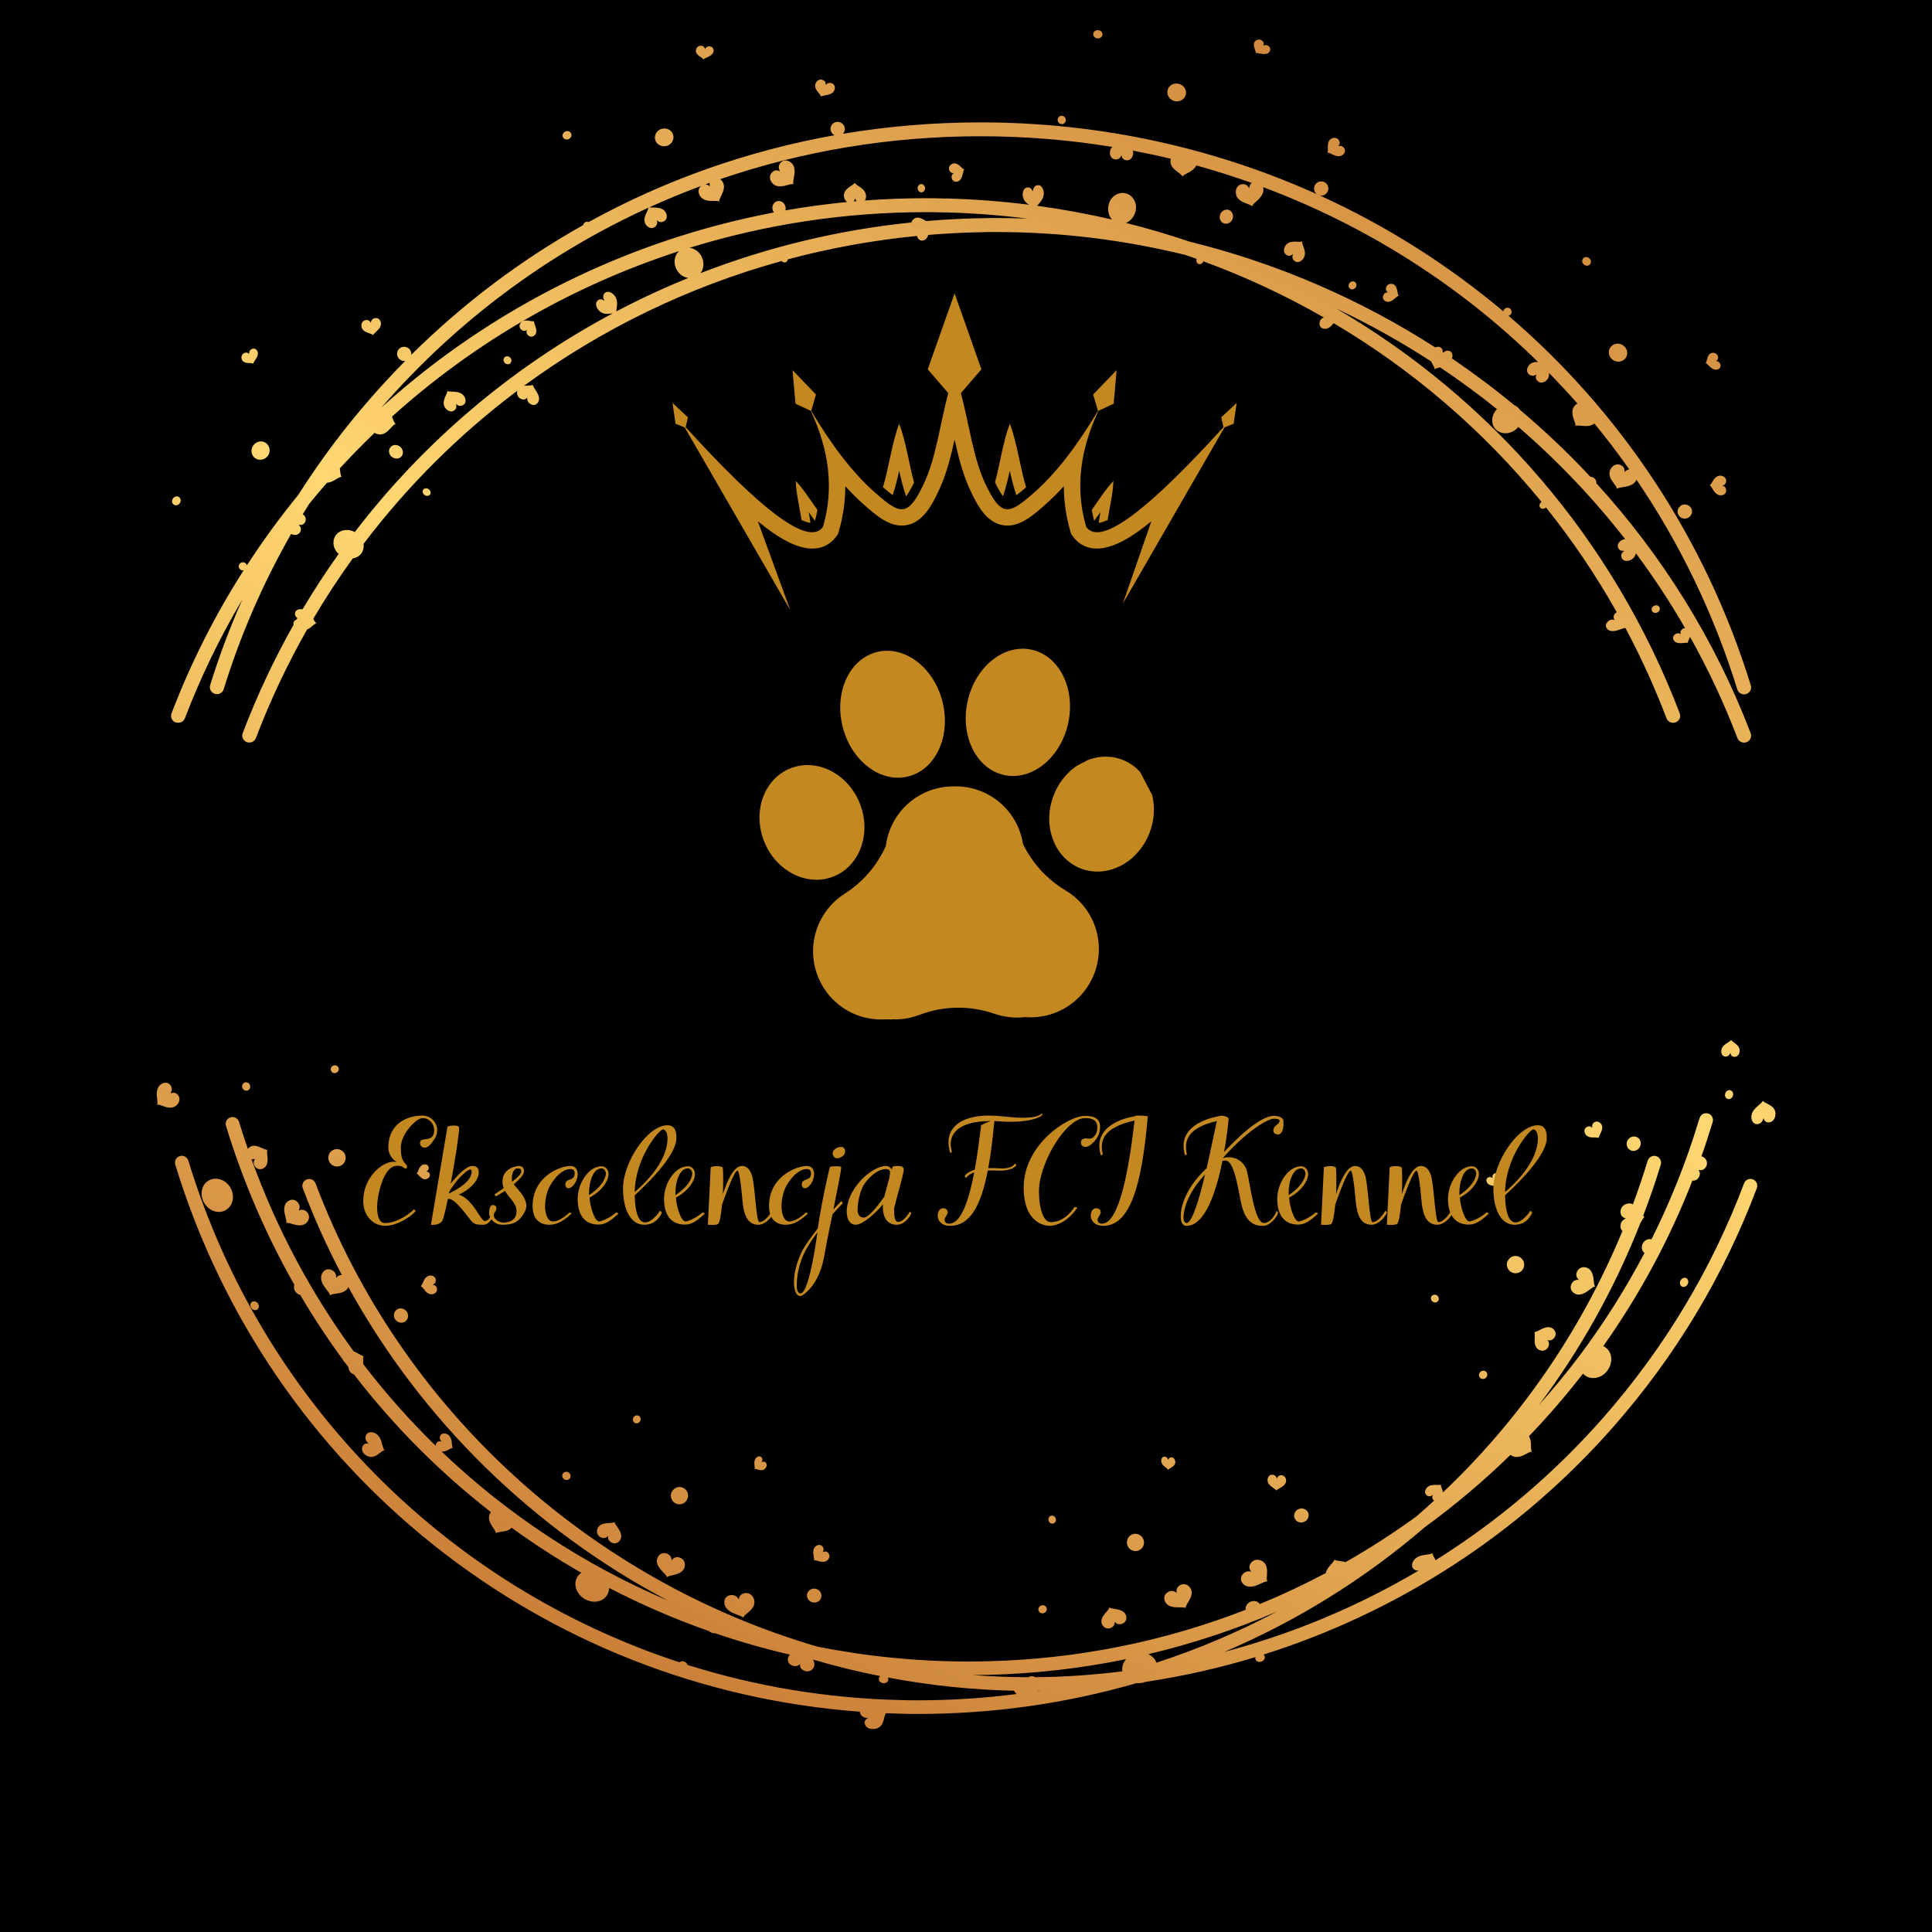 <?xml version="1.0" encoding="utf-8"?>
<!-- Generator: Adobe Illustrator 16.0.0, SVG Export Plug-In . SVG Version: 6.00 Build 0)  -->
<!DOCTYPE svg PUBLIC "-//W3C//DTD SVG 1.1//EN" "http://www.w3.org/Graphics/SVG/1.1/DTD/svg11.dtd">
<svg version="1.1" id="Layer_1" xmlns="http://www.w3.org/2000/svg" xmlns:xlink="http://www.w3.org/1999/xlink" x="0px" y="0px"
	 width="375px" height="375px" viewBox="0 0 375 375" enable-background="new 0 0 375 375" xml:space="preserve">
<rect x="0" y="0" width="375" height="375" fill="#333333" stroke="none"/>
<g>
	<defs>
		<rect id="SVGID_1_" y="-8.04" width="375" height="375"/>
	</defs>
	<clipPath id="SVGID_2_">
		<use xlink:href="#SVGID_1_"  overflow="visible"/>
	</clipPath>
	<rect y="-8.04" clip-path="url(#SVGID_2_)" fill="#FFFFFF" width="375" height="375"/>
</g>
<g>
	<defs>
		<rect id="SVGID_3_" y="-8.04" width="375" height="387.54"/>
	</defs>
	<clipPath id="SVGID_4_">
		<use xlink:href="#SVGID_3_"  overflow="visible"/>
	</clipPath>
	<rect y="-8.04" clip-path="url(#SVGID_4_)" width="375" height="387.54"/>
</g>
<g>
	<defs>
		<rect id="SVGID_5_" x="30.365" y="5.732" width="314.25" height="330"/>
	</defs>
	<clipPath id="SVGID_6_">
		<use xlink:href="#SVGID_5_"  overflow="visible"/>
	</clipPath>
	
		<linearGradient id="SVGID_7_" gradientUnits="userSpaceOnUse" x1="386.529" y1="465.184" x2="92.089" y2="-162.516" gradientTransform="matrix(0.66 0 0 -0.66 22.58 253.223)">
		<stop  offset="0" style="stop-color:#BC6728"/>
		<stop  offset="0.49" style="stop-color:#FFD771"/>
		<stop  offset="1" style="stop-color:#BC6728"/>
	</linearGradient>
	<path clip-path="url(#SVGID_6_)" fill="url(#SVGID_7_)" d="M165.988,38.492c0.059,0.205,0.152,0.389,0.277,0.541
		c-0.191,0.013-0.382,0.033-0.574,0.053C165.836,38.928,165.928,38.723,165.988,38.492z M183.188,41.231h0.462
		c5.311,0.132,10.563,0.548,15.749,1.201c-1.973-0.073-3.952-0.112-5.938-0.112c-1.201,0-2.375,0-3.517,0.053h-0.528
		c-3.239,0.079-6.459,0.264-9.652,0.535c-0.165-0.093-0.363-0.211-0.587-0.337c-0.601-0.343-1.254-0.475-1.749-0.125
		c-0.271,0.191-0.449,0.449-0.535,0.732c-14.238,1.465-27.968,4.811-40.906,9.833c0.601-0.805,0.739-1.979,0.264-3.062
		c-0.462-1.056-1.412-1.735-2.421-1.848c14.687-4.54,30.132-6.922,45.841-6.922C180.833,41.178,181.961,41.178,183.188,41.231
		L183.188,41.231z M137.795,36.176c-0.257-0.224-0.554-0.389-0.891-0.389c0.284-0.105,0.561-0.205,0.845-0.304
		C137.71,35.714,137.736,35.952,137.795,36.176z M34.125,140.198c0.712,0.264,1.498-0.092,1.768-0.792
		c3.062-8.011,6.796-15.692,11.137-23.024c-2.389,5.398-4.487,10.928-6.235,16.597c-0.225,0.719,0.185,1.478,0.91,1.696
		c0.132,0.04,0.271,0.06,0.403,0.06c0.587,0,1.135-0.376,1.313-0.964c3.252-10.532,7.653-20.622,13.083-30.131
		c0.007,0,0.013,0.006,0.02,0.013c0.719,0.343,1.451,0.178,1.748-0.396c0.291-0.574,0.066-1.049-0.31-1.393
		c0.508,0.092,1.003,0.013,1.293-0.594c0.237-0.501,0.033-1.089-0.482-1.465c0.422-0.693,0.851-1.379,1.287-2.065
		c1.115-1.366,2.25-2.712,3.411-4.039c0.455-0.026,0.911-0.191,1.346-0.436c0.732-0.416,1.175-0.739,1.491-0.7
		c-0.224-0.244-0.231-0.798-0.35-1.643v-0.013c2.184-2.375,4.434-4.672,6.75-6.896c0.198,0.125,0.429,0.224,0.693,0.277
		c0.805,0.165,1.537-0.251,2.125-0.878c0.594-0.633,0.943-1.069,1.273-1.122c-0.264-0.172-0.422-0.68-0.719-1.413
		c7.812-7.048,16.296-13.238,25.295-18.504c-0.105,0.06-0.198,0.139-0.277,0.238c-0.356,0.455-0.323,1.029,0.072,1.366
		c0.403,0.343,0.792,0.284,1.102,0.079c-0.132,0.35-0.139,0.733,0.297,1.083c0.409,0.336,0.95,0.264,1.306-0.178
		c0.31-0.396,0.271-0.957,0.08-1.511c-0.185-0.567-0.356-0.924-0.297-1.122c-0.185,0.093-0.548-0.006-1.122-0.092
		c-0.422-0.066-0.838-0.046-1.154,0.139c9.613-5.623,19.819-10.196,30.429-13.634c-0.35,0.31-0.607,0.706-0.746,1.168
		c-0.218,0.713-0.165,1.524,0.198,2.277c0.363,0.752,0.963,1.3,1.636,1.577c0.225,0.092,0.456,0.158,0.693,0.191
		c-4.77,1.94-9.428,4.104-13.954,6.487c0-0.271,0.06-0.627,0.112-1.089c0.079-0.759-0.04-1.531-0.574-2.105
		c-0.6-0.647-1.359-0.792-1.794-0.363c-0.436,0.442-0.336,0.997-0.04,1.492c-0.469-0.297-0.99-0.442-1.425,0.046
		c-0.409,0.475-0.244,1.253,0.37,1.887c0.277,0.277,0.594,0.449,0.93,0.535c0.171,0.046,0.343,0.066,0.521,0.072
		c0.178,0.013,0.356,0.007,0.541-0.013c0.251-0.026,0.462-0.053,0.647-0.079c-19.47,10.387-36.558,24.819-50.057,42.446
		c-0.614-0.33-1.287-0.456-1.92-0.376c-0.37,0.046-0.726,0.158-1.042,0.343c-0.317,0.178-0.574,0.436-0.785,0.752
		c-0.726,1.109-0.442,2.593,0.607,3.537c-2.474,3.471-4.81,7.048-7.007,10.744c-0.759-0.125-1.353,0.151-1.451,0.686
		c-0.08,0.442,0.125,0.779,0.455,1.023c-0.06,0.099-0.112,0.198-0.171,0.291c-0.31,0.099-0.541,0.303-0.601,0.712
		c-0.013,0.099,0,0.205,0.02,0.297c-3.768,6.679-7.073,13.693-9.864,21.019c-0.271,0.699,0.092,1.485,0.798,1.749
		c0.706,0.264,1.504-0.092,1.768-0.792c2.797-7.345,6.129-14.373,9.923-21.058c0.251-0.105,0.488-0.251,0.7-0.416
		c0.541-0.436,0.831-0.766,1.141-0.779c-0.224-0.132-0.389-0.436-0.633-0.884c2.382-4.045,4.942-7.958,7.667-11.733
		c0.713-0.105,1.339-0.469,1.729-1.056c0.198-0.297,0.304-0.64,0.363-0.977c0.04-0.257,0.04-0.521,0-0.785
		c8.563-11.311,18.625-21.295,29.854-29.729c-0.178,0.62,0.06,1.241,0.601,1.544c0.587,0.323,1.016,0.132,1.319-0.191
		c-0.04,0.469,0.079,0.95,0.706,1.274c0.601,0.323,1.214,0.085,1.484-0.554c0.238-0.568,0.013-1.267-0.389-1.901
		c-0.409-0.653-0.719-1.056-0.719-1.333c-0.185,0.171-0.66,0.139-1.366,0.178c-0.125,0-0.244,0.02-0.356,0.04
		c14.911-10.955,31.834-19.204,50.018-24.226c0.191,0.231,0.481,0.343,0.752,0.257c0.251-0.079,0.416-0.31,0.449-0.587
		c8.128-2.171,16.495-3.702,25.052-4.541c0.033,0.119,0.079,0.238,0.152,0.363c0.323,0.587,0.95,0.713,1.504,0.304
		c0.271-0.198,0.449-0.508,0.548-0.864c3.075-0.257,6.169-0.429,9.29-0.508h0.561c1.161-0.053,2.224-0.079,3.45-0.053
		c12.496,0,24.762,1.544,36.585,4.441c0.738,0.25,1.484,0.515,2.217,0.772c0,0,0,0.013-0.007,0.02
		c-0.146,0.422,0.033,0.858,0.39,0.977c0.355,0.119,0.752-0.119,0.91-0.528c8.128,2.983,15.946,6.632,23.382,10.896
		c-0.408,0.152-0.759,0.442-0.831,1.076c-0.092,0.66,0.356,1.128,1.056,1.135c0.62,0,1.201-0.462,1.656-1.069l0.026-0.033
		c15.353,9.087,29.03,20.814,40.365,34.711c-0.026,0.014-0.053,0.027-0.073,0.046c-0.356,0.271-0.441,0.726-0.211,1.03
		c0.225,0.303,0.699,0.33,1.056,0.059c0.033-0.026,0.06-0.053,0.086-0.073c5.08,6.349,9.679,13.139,13.729,20.326
		c-0.105,0.066-0.204,0.139-0.29,0.231c-0.448,0.488-0.363,0.931-0.119,1.287c-0.448-0.132-0.943-0.125-1.411,0.409
		c-0.462,0.495-0.37,1.128,0.191,1.511c0.501,0.343,1.233,0.271,1.952,0.026c0.641-0.218,1.069-0.402,1.353-0.409
		c3.002,5.623,5.668,11.469,7.983,17.541c0.205,0.542,0.732,0.878,1.287,0.878c0.158,0,0.323-0.026,0.481-0.086
		c0.713-0.264,1.068-1.049,0.798-1.749c-12.898-33.821-36.703-61.108-66.677-78.583c6.381,3.009,12.543,6.448,18.441,10.282
		c0.032,0.085,0.072,0.165,0.112,0.25c0.323,0.627,0.594,0.99,0.541,1.293c0.185-0.191,0.534-0.277,1.062-0.409
		c3.801,2.541,7.482,5.247,11.045,8.11c-1.135,1.188-1.233,2.95-0.205,3.959c0.258,0.258,0.574,0.436,0.904,0.561
		s0.687,0.178,1.049,0.165c0.732-0.026,1.491-0.323,2.104-0.897c0.112-0.105,0.212-0.218,0.304-0.33
		c7.588,6.553,14.542,13.845,20.73,21.784c-0.158,0.014-0.311,0.046-0.469,0.112c-0.732,0.304-1.121,0.937-0.917,1.505
		c0.205,0.587,0.706,0.712,1.207,0.653c-0.422,0.303-0.719,0.719-0.508,1.32c0.191,0.574,0.878,0.792,1.623,0.515
		c0.588-0.218,0.95-0.726,1.175-1.327c3.438,4.62,6.617,9.457,9.514,14.479c-0.172,0.013-0.337,0.066-0.488,0.172
		c-0.429,0.31-0.469,0.686-0.336,1.023c-0.311-0.205-0.687-0.291-1.136,0.04c-0.429,0.31-0.481,0.845-0.132,1.273
		c0.311,0.383,0.878,0.469,1.465,0.416c0.601-0.046,0.99-0.132,1.175-0.027c-0.053-0.198,0.139-0.515,0.356-1.036
		c0.02-0.053,0.039-0.106,0.059-0.159c3.517,6.27,6.599,12.835,9.204,19.659c0.211,0.547,0.732,0.877,1.287,0.877
		c0.158,0,0.323-0.026,0.481-0.086c0.712-0.264,1.068-1.049,0.798-1.749c-6.94-18.174-17.207-34.533-29.947-48.504
		c0.021-0.284-0.053-0.561-0.23-0.798c-0.23-0.304-0.581-0.469-0.95-0.482c-4.282-4.593-8.841-8.922-13.638-12.96
		c-0.099-0.152-0.218-0.291-0.35-0.422c-0.237-0.231-0.508-0.409-0.798-0.528c-3.873-3.201-7.897-6.217-12.061-9.041
		c0.218-0.653,0.053-1.221-0.43-1.425c-0.487-0.205-0.91-0.026-1.246,0.303c-0.047-0.033-0.093-0.059-0.139-0.092
		c0.039-0.429-0.086-0.812-0.581-1.003c-0.271-0.099-0.554-0.06-0.831,0.086c-14.574-9.364-30.719-16.366-47.781-20.563
		c-4.018-1.366-8.115-2.567-12.265-3.61c0.877-0.356,1.609-1.201,1.86-2.29c0.376-1.624-0.534-3.181-2.032-3.478
		c-1.497-0.297-2.942,0.785-3.239,2.428c-0.185,1.017,0.099,2.006,0.68,2.679c-4.764-1.108-9.6-2-14.509-2.666
		c0.146-0.178,0.33-0.389,0.548-0.646c0.488-0.587,0.831-1.293,0.719-2.065c-0.118-0.871-0.646-1.406-1.24-1.287
		c-0.601,0.125-0.831,0.64-0.871,1.214c-0.211-0.508-0.554-0.904-1.174-0.759c-0.594,0.145-0.897,0.871-0.752,1.742
		c0.132,0.746,0.62,1.254,1.207,1.597c-5.291-0.667-10.655-1.082-16.085-1.214h-0.429c-1.201-0.053-2.375-0.053-3.583-0.053
		c-3.945,0-7.871,0.152-11.771,0.442c0.139-0.231,0.225-0.528,0.218-0.865c-0.013-0.699-0.475-1.26-1.082-1.683
		c-0.613-0.422-1.036-0.64-1.135-0.911c-0.092,0.271-0.508,0.488-1.095,0.897c-0.581,0.409-1.016,0.95-0.977,1.656
		c0.02,0.396,0.152,0.733,0.356,0.97c0.079,0.092,0.171,0.172,0.264,0.231c-4.024,0.389-8.022,0.931-11.988,1.624
		c0.072-0.257,0.072-0.541-0.013-0.825c-0.218-0.732-0.95-1.155-1.636-0.937c-0.68,0.218-1.042,0.983-0.812,1.709
		c0.053,0.171,0.139,0.323,0.244,0.455c-28.285,5.365-54.629,18.385-76.059,37.734h-0.026
		c14.528-16.649,32.137-29.722,51.732-38.664c-0.04,0.277-0.257,0.667-0.508,1.24c-0.31,0.687-0.409,1.413-0.033,2.006
		c0.429,0.667,1.128,0.897,1.689,0.561c0.554-0.343,0.62-0.871,0.481-1.359c0.191,0.171,0.402,0.303,0.633,0.343
		c0.238,0.046,0.501,0.006,0.792-0.172c0.554-0.336,0.666-1.076,0.25-1.749c-0.356-0.607-1.056-0.838-1.821-0.878
		c-0.383-0.026-0.7-0.02-0.944-0.026c-0.145,0-0.257-0.02-0.356-0.046c3.292-1.498,6.637-2.871,10.028-4.131
		c-0.574,0.436-0.66,1.247-0.191,1.973c0.436,0.667,1.228,0.904,2.065,0.924c0.844,0.013,1.385-0.046,1.643,0.145
		c-0.059-0.323,0.231-0.785,0.581-1.557c0.356-0.759,0.495-1.59,0.086-2.27c-0.132-0.225-0.297-0.403-0.475-0.535
		c15.967-5.464,32.982-8.328,50.519-8.328c8.695,0,17.239,0.706,25.572,2.072c-0.257,0.29-0.429,0.627-0.448,1.009
		c-0.046,0.786,0.383,1.373,1.036,1.413c0.646,0.053,1.009-0.324,1.181-0.799c0.105,0.502,0.363,0.924,1.042,0.97
		c0.647,0.04,1.175-0.495,1.241-1.28c0.02-0.211-0.007-0.409-0.073-0.601c2.487,0.475,4.955,0.997,7.396,1.591
		c-0.033,0.125-0.06,0.257-0.072,0.402c-0.047,0.792,0.441,1.438,1.108,1.934c0.666,0.515,1.128,0.812,1.214,1.122
		c0.145-0.297,0.659-0.501,1.398-0.917c0.567-0.31,1.049-0.726,1.286-1.254c3.643,1.01,7.238,2.145,10.768,3.405
		c-0.316,0.25-0.468,0.627-0.515,1.023c-0.271-0.528-0.705-0.931-1.517-0.752c-0.772,0.171-1.194,0.957-1.036,1.881
		c0.139,0.805,0.798,1.339,1.597,1.656c0.805,0.33,1.353,0.468,1.523,0.752c0.066-0.33,0.541-0.693,1.201-1.327
		c0.66-0.627,1.128-1.386,0.996-2.204c-0.013-0.079-0.033-0.152-0.053-0.224c20.09,7.516,38.254,19.098,53.376,33.939
		c-0.699-0.033-1.366,0.132-1.775,0.646c-0.488,0.627-0.475,1.366,0.026,1.769c0.509,0.402,1.029,0.291,1.445-0.007
		c-0.198,0.469-0.218,0.964,0.323,1.379c0.521,0.389,1.267,0.231,1.769-0.376c0.304-0.356,0.389-0.805,0.343-1.274
		c1.887,1.927,3.728,3.9,5.516,5.933c-0.218,0.119-0.429,0.284-0.606,0.515c-0.488,0.633-0.456,1.452-0.198,2.25
		c0.264,0.798,0.495,1.287,0.396,1.59c0.29-0.165,0.838-0.059,1.696,0c0.745,0.06,1.478-0.059,1.992-0.488
		c2.362,2.871,4.618,5.84,6.77,8.896c-0.37,0.06-0.68,0.284-0.911,0.561c0.066-0.581-0.086-1.155-0.864-1.438
		c-0.752-0.271-1.544,0.152-1.92,1.003c-0.33,0.746-0.065,1.538,0.436,2.23c0.251,0.356,0.469,0.634,0.627,0.865
		s0.237,0.422,0.23,0.587c0.244-0.238,0.838-0.277,1.735-0.442c0.891-0.158,1.702-0.535,2.059-1.293
		c0.007-0.013,0.014-0.033,0.02-0.046c8.347,12.274,14.997,25.928,19.563,40.697c0.225,0.713,0.99,1.122,1.716,0.904
		s1.135-0.977,0.91-1.696c-8.867-28.667-25.408-53.209-47.021-71.726c0.145-0.046,0.283-0.125,0.389-0.251
		c0.29-0.336,0.258-0.838-0.079-1.128c-0.337-0.29-0.845-0.244-1.135,0.099c-0.105,0.125-0.172,0.271-0.191,0.422
		c-10.748-9.047-22.716-16.617-35.602-22.49c0.594,0.099,1.221-0.191,1.505-0.766c0.336-0.687,0.046-1.511-0.653-1.841
		c-0.699-0.33-1.531-0.033-1.854,0.667c-0.276,0.594-0.105,1.274,0.377,1.663c-19.972-8.995-42.107-13.917-65.271-13.917
		c-9.046,0-17.959,0.752-26.668,2.21c0.277-0.31,0.416-0.739,0.323-1.188c-0.145-0.752-0.884-1.241-1.643-1.096
		c-0.759,0.146-1.241,0.871-1.076,1.617c0.092,0.422,0.376,0.759,0.732,0.951c-16.864,3.016-32.936,8.71-47.708,16.848
		c-0.218-0.086-0.462-0.08-0.673,0.046c-0.211,0.119-0.343,0.323-0.383,0.541c-12.114,6.797-23.33,15.238-33.372,25.183
		c0.046-0.383-0.066-0.786-0.356-1.102c-0.521-0.561-1.418-0.614-1.979-0.086c-0.554,0.535-0.567,1.412-0.033,1.967
		c0.324,0.33,0.759,0.468,1.181,0.416c-4.869,4.93-9.455,10.215-13.717,15.845c-2.5,3.313-4.843,6.711-7.053,10.182
		c-3.576,4.375-6.888,8.922-9.943,13.627c-0.06-0.198-0.198-0.376-0.402-0.482c-0.396-0.211-0.884-0.066-1.095,0.324
		c-0.211,0.389-0.053,0.864,0.343,1.069c0.165,0.086,0.337,0.105,0.508,0.079c-5.588,8.744-10.273,18.022-13.994,27.77
		c-0.271,0.699,0.092,1.485,0.798,1.749L34.125,140.198z"/>
	
		<linearGradient id="SVGID_8_" gradientUnits="userSpaceOnUse" x1="439.047" y1="440.557" x2="144.607" y2="-187.153" gradientTransform="matrix(0.66 0 0 -0.66 22.58 253.223)">
		<stop  offset="0" style="stop-color:#BC6728"/>
		<stop  offset="0.49" style="stop-color:#FFD771"/>
		<stop  offset="1" style="stop-color:#BC6728"/>
	</linearGradient>
	<path clip-path="url(#SVGID_6_)" fill="url(#SVGID_8_)" d="M201.431,328.228c0,0,0.026-0.046,0.04-0.065
		c0.171,0,0.336-0.014,0.508-0.014C201.794,328.175,201.615,328.201,201.431,328.228z M191.844,325.087
		c9.086-0.225,18.025-1.261,26.734-3.049c-0.58,0.666-0.864,1.524-0.726,2.369c-5.575,0.692-11.21,1.096-16.884,1.135
		c-0.33-0.191-0.706-0.244-1.075-0.125c-0.105,0.032-0.198,0.079-0.277,0.132c-3.622-0.007-7.218-0.152-10.794-0.423
		c1.017-0.006,2.032-0.02,3.028-0.039H191.844z M224.464,322.73c-0.244-0.726-0.779-1.26-1.479-1.609
		c-0.033-0.014-0.065-0.027-0.099-0.047c8.584-2.032,16.923-4.798,24.952-8.262c-7.455,3.946-15.267,7.272-23.375,9.912V322.73z
		 M340.233,228.911c-0.686-0.258-1.451,0.085-1.708,0.771c-6.295,16.709-15.512,32.032-27.381,45.534
		c-9.534,10.843-20.506,20.102-32.487,27.617v-0.013c-0.35-0.673-0.64-1.069-0.581-1.379c-0.25,0.218-0.805,0.244-1.643,0.376
		c-0.416,0.06-0.824,0.178-1.174,0.356c-0.356,0.171-0.667,0.409-0.871,0.726c-0.488,0.732-0.402,1.484,0.211,1.802
		c0.277,0.139,0.548,0.165,0.805,0.118c-11.783,6.976-24.49,12.301-37.752,15.806c14.179-6.038,27.281-14.208,38.887-24.187
		c5.853-4.256,11.414-8.955,16.653-14.056c0.085,0.065,0.171,0.132,0.276,0.191c0.673,0.383,1.512,0.23,2.303-0.132
		c0.778-0.39,1.247-0.713,1.577-0.667c-0.205-0.244-0.158-0.785-0.198-1.616c-0.026-0.516-0.139-0.997-0.383-1.38
		c3.682-3.841,7.186-7.893,10.491-12.162c0.092,0.099,0.185,0.198,0.297,0.284c0.633,0.508,1.444,0.673,2.249,0.527
		c0.403-0.072,0.806-0.224,1.182-0.455c0.376-0.225,0.706-0.541,0.989-0.917c1.142-1.519,1.003-3.531-0.304-4.494
		c-0.151-0.112-0.31-0.205-0.475-0.277c7.093-10.03,12.886-20.794,17.299-32.131c0.442,0.059,0.878-0.112,1.155-0.515
		c0.441-0.621,0.323-1.169,0.032-1.578c0.476,0.152,1.003,0.112,1.433-0.547c0.396-0.634,0.224-1.426-0.403-1.875
		c-0.145-0.099-0.297-0.164-0.455-0.204c0.68-1.94,1.326-3.9,1.927-5.873l0.237-0.746c0.231-0.692-0.139-1.445-0.838-1.676
		c-0.692-0.225-1.444,0.139-1.676,0.838l-0.251,0.778c-2.395,7.866-5.442,15.482-9.104,22.801c-0.601-0.172-1.3,0.125-1.656,0.745
		c-0.389,0.673-0.244,1.485,0.297,1.9c-3.675,6.989-7.917,13.7-12.714,20.081c-2.467,3.28-5.087,6.401-7.771,9.438
		c7.977-10.645,14.62-22.464,19.661-35.26c0.376-0.653,0.587-1.108,0.851-1.254c-0.092-0.026-0.185-0.105-0.283-0.211
		c1.24-3.253,2.389-6.56,3.417-9.932c0.218-0.699-0.178-1.438-0.877-1.656s-1.438,0.178-1.656,0.878
		c-0.877,2.863-1.834,5.675-2.863,8.453c-0.264-0.119-0.548-0.178-0.857-0.146c-0.917,0.079-1.544,0.746-1.558,1.571
		c-0.013,0.824,0.482,1.214,1.056,1.346c-0.58,0.231-1.062,0.634-1.062,1.512c0,0.376,0.145,0.692,0.376,0.924
		c-8.103,19.566-20.058,36.724-34.83,50.721c-0.02-0.132-0.059-0.264-0.105-0.396c-0.185-0.562-0.362-0.904-0.29-1.122
		c-0.204,0.125-0.601,0.079-1.221,0.072c-0.613-0.007-1.207,0.146-1.563,0.601c-0.402,0.521-0.396,1.122,0.02,1.426
		c0.416,0.304,0.845,0.185,1.188-0.079c-0.158,0.383-0.185,0.792,0.251,1.095c-1.142,1.05-2.296,2.079-3.464,3.089
		c-4.42,3.214-9.006,6.17-13.736,8.862c-0.205-0.072-0.422-0.125-0.653-0.158c-0.792-0.119-1.313-0.132-1.504-0.35
		c-0.026,0.29-0.423,0.666-0.964,1.3c-0.356,0.416-0.62,0.864-0.699,1.313c-4.163,2.211-8.438,4.224-12.8,6.025
		c-0.362-0.555-1.147-0.76-1.841-0.442c-0.652,0.297-1.016,0.943-0.93,1.558c-15.716,6.117-32.573,9.555-49.978,9.984
		c-1.234,0.026-2.501,0.053-3.761,0.053c-10.036,0-19.866-0.997-29.394-2.891c-43.974-12.888-80.756-45.824-97.389-89.913
		c-0.257-0.687-1.023-1.03-1.709-0.772s-1.029,1.022-0.772,1.709c2.19,5.808,4.73,11.423,7.581,16.835
		c-0.475-0.021-0.838,0.224-1.095,0.567c0.027-0.62-0.151-1.221-0.957-1.564c-0.772-0.323-1.557,0.066-1.874,0.944
		c-0.284,0.771,0.053,1.649,0.613,2.428c0.574,0.792,1.003,1.248,1.023,1.604c0.218-0.25,0.825-0.276,1.715-0.436
		c0.818-0.145,1.531-0.501,1.854-1.174c14.356,26.093,36.123,47.131,61.966,60.811c-16.296-6.936-31.148-16.742-43.881-28.904
		c0.376,0.053,0.759-0.053,1.122-0.237c0.528-0.264,0.844-0.488,1.069-0.449c-0.152-0.185-0.159-0.58-0.231-1.188
		c-0.073-0.607-0.304-1.168-0.798-1.452c-0.567-0.316-1.148-0.237-1.392,0.218c-0.244,0.456-0.079,0.865,0.224,1.162
		c-0.402-0.1-0.805-0.073-1.049,0.422c-0.066,0.132-0.092,0.271-0.086,0.416c-5.047-4.923-9.751-10.222-14.073-15.871
		c0-0.013,0-0.026,0-0.039c0-0.799-0.073-1.313,0.099-1.538c-0.29,0.033-0.732-0.271-1.451-0.673
		c-0.172-0.093-0.343-0.179-0.515-0.244c-8.208-11.212-14.917-23.718-19.82-37.278c0.231,0.053,0.469,0.026,0.693-0.047
		c-0.291,0.409-0.416,0.911,0.026,1.518c0.429,0.574,1.181,0.653,1.788,0.179c0.547-0.409,0.673-1.155,0.607-1.94
		s-0.171-1.3-0.02-1.537c-0.277,0.065-0.726-0.185-1.445-0.495c-0.706-0.311-1.445-0.409-1.999-0.014
		c-0.145,0.106-0.257,0.225-0.35,0.356c-0.601-1.735-1.174-3.49-1.715-5.259c-0.218-0.7-0.957-1.103-1.656-0.878
		c-0.699,0.211-1.095,0.957-0.877,1.656c3.345,10.935,7.818,21.249,13.268,30.845c-0.145,0.436-0.073,0.957,0.244,1.379
		c0.237,0.316,0.561,0.521,0.904,0.601c2.534,4.31,5.271,8.46,8.194,12.452c0.026,0.06,0.053,0.126,0.086,0.186
		c0.112,0.191,0.237,0.329,0.37,0.436c0.237,0.323,0.481,0.64,0.719,0.956c-0.013,0.231,0.053,0.488,0.238,0.779
		c0.191,0.31,0.481,0.508,0.798,0.587c7.739,10.058,16.686,19.025,26.595,26.746c-0.085,0.119-0.171,0.251-0.237,0.396
		c-0.304,0.713-0.06,1.511,0.402,2.237c0.468,0.726,0.825,1.154,0.818,1.491c0.217-0.231,0.752-0.244,1.563-0.383
		c0.594-0.099,1.128-0.316,1.484-0.706c4.348,3.154,8.861,6.071,13.525,8.744c-0.29,0.197-0.547,0.448-0.746,0.759
		c-0.884,1.372-0.277,3.3,1.339,4.296c1.63,0.99,3.629,0.627,4.44-0.778c0.237-0.416,0.35-0.878,0.356-1.34
		c6.215,3.227,12.681,6.024,19.344,8.367c0.139,0.126,0.31,0.231,0.495,0.311c0.244,0.099,0.495,0.132,0.732,0.119
		c4.744,1.623,9.593,3.009,14.528,4.157c-0.099,0.092-0.185,0.198-0.244,0.323c-0.35,0.687-0.112,1.438,0.587,1.749
		c0.726,0.323,1.26,0.112,1.623-0.251c-0.06,0.501,0.079,0.996,0.844,1.313c0.726,0.303,1.504-0.014,1.828-0.713
		c0.218-0.455,0.112-0.957-0.145-1.445c0.073,0.013,0.152,0.033,0.224,0.046c4.216,1.234,8.505,2.283,12.839,3.148
		c-0.165,0.118-0.277,0.29-0.297,0.488c-0.053,0.429,0.323,0.824,0.838,0.877s0.97-0.25,1.009-0.68
		c0.013-0.145-0.02-0.29-0.092-0.415c8.01,1.511,16.191,2.389,24.491,2.561c0.112,0.257,0.284,0.468,0.495,0.64
		c-6.274,0.799-12.661,1.221-19.133,1.221c-1.142,0-2.263,0-3.438-0.053c-14.291-0.323-28.159-2.679-41.295-6.816
		c-0.079-0.258-0.29-0.495-0.587-0.627c-0.37-0.159-0.766-0.1-1.01,0.111c-44.917-14.716-80.967-50.41-95.304-97.37
		c-0.211-0.699-0.95-1.096-1.656-0.878c-0.7,0.212-1.095,0.951-0.878,1.657c18.25,59.788,71.091,101.646,132.892,106.187
		c0,0.112,0.013,0.23,0.06,0.356c0.257,0.646,0.877,0.871,1.504,0.878c-0.501,0.271-0.864,0.659-0.548,1.339
		c0.145,0.323,0.436,0.568,0.812,0.693s0.838,0.132,1.3,0.02c0.825-0.204,1.26-0.831,1.445-1.551
		c0.198-0.732,0.251-1.221,0.515-1.405c-0.066,0-0.132-0.02-0.205-0.04c0.95,0.04,1.9,0.073,2.851,0.093
		c1.188,0.053,2.342,0.053,3.53,0.053c14.627,0,28.832-2.059,42.298-5.946c0.079-0.013,0.151-0.026,0.225-0.032
		c0.396,0.02,0.812-0.014,1.227-0.119c0.132-0.033,0.265-0.072,0.39-0.119c7.258-1.095,14.396-2.705,21.37-4.817
		c-0.053,0.159-0.053,0.323,0.013,0.482c0.165,0.402,0.693,0.567,1.182,0.369s0.738-0.68,0.567-1.075
		c-0.047-0.105-0.112-0.191-0.205-0.265c25.956-8.183,49.522-23.314,67.885-44.188c12.087-13.739,21.462-29.333,27.868-46.346
		c0.258-0.687-0.086-1.452-0.771-1.709H340.233z"/>
	
		<linearGradient id="SVGID_9_" gradientUnits="userSpaceOnUse" x1="199.193" y1="553.059" x2="-95.247" y2="-74.641" gradientTransform="matrix(0.66 0 0 -0.66 22.58 253.223)">
		<stop  offset="0" style="stop-color:#BC6728"/>
		<stop  offset="0.49" style="stop-color:#FFD771"/>
		<stop  offset="1" style="stop-color:#BC6728"/>
	</linearGradient>
	<path clip-path="url(#SVGID_6_)" fill="url(#SVGID_9_)" d="M71.33,64.559c0.587,0.218,0.977,0.316,1.095,0.508
		c0.046-0.231,0.376-0.475,0.832-0.917c0.224-0.218,0.416-0.456,0.534-0.713c0.125-0.251,0.185-0.515,0.139-0.785
		c-0.092-0.614-0.567-0.997-1.128-0.904c-0.561,0.092-0.765,0.488-0.825,0.904c-0.185-0.356-0.495-0.64-1.069-0.508
		c-0.541,0.125-0.864,0.673-0.746,1.293c0.099,0.554,0.574,0.911,1.161,1.128L71.33,64.559z"/>
	
		<linearGradient id="SVGID_10_" gradientUnits="userSpaceOnUse" x1="173.413" y1="565.158" x2="-121.027" y2="-62.552" gradientTransform="matrix(0.66 0 0 -0.66 22.58 253.223)">
		<stop  offset="0" style="stop-color:#BC6728"/>
		<stop  offset="0.49" style="stop-color:#FFD771"/>
		<stop  offset="1" style="stop-color:#BC6728"/>
	</linearGradient>
	<path clip-path="url(#SVGID_6_)" fill="url(#SVGID_10_)" d="M48.146,70.452c0.535,0.04,0.877,0.02,1.016,0.151
		c0-0.205,0.231-0.488,0.535-0.97c0.297-0.469,0.468-0.99,0.284-1.419c-0.191-0.482-0.673-0.693-1.115-0.462
		c-0.442,0.224-0.547,0.601-0.521,0.963c-0.225-0.25-0.535-0.402-0.997-0.158c-0.436,0.237-0.6,0.765-0.389,1.254
		c0.185,0.436,0.653,0.613,1.188,0.646V70.452z"/>
	
		<linearGradient id="SVGID_11_" gradientUnits="userSpaceOnUse" x1="227.864" y1="539.614" x2="-66.576" y2="-88.096" gradientTransform="matrix(0.66 0 0 -0.66 22.58 253.223)">
		<stop  offset="0" style="stop-color:#BC6728"/>
		<stop  offset="0.49" style="stop-color:#FFD771"/>
		<stop  offset="1" style="stop-color:#BC6728"/>
	</linearGradient>
	<path clip-path="url(#SVGID_6_)" fill="url(#SVGID_11_)" d="M86.406,79.149c0.456,0.647,1.168,0.884,1.683,0.568
		c0.541-0.33,0.567-0.838,0.409-1.307c0.389,0.343,0.864,0.541,1.418,0.198c0.534-0.317,0.607-1.029,0.178-1.689
		c-0.383-0.587-1.076-0.825-1.821-0.871c-0.752-0.046-1.234-0.006-1.465-0.185c0.066,0.284-0.191,0.667-0.468,1.339
		c-0.271,0.667-0.343,1.373,0.06,1.947H86.406z"/>
	
		<linearGradient id="SVGID_12_" gradientUnits="userSpaceOnUse" x1="236.095" y1="535.752" x2="-58.346" y2="-91.958" gradientTransform="matrix(0.66 0 0 -0.66 22.58 253.223)">
		<stop  offset="0" style="stop-color:#BC6728"/>
		<stop  offset="0.49" style="stop-color:#FFD771"/>
		<stop  offset="1" style="stop-color:#BC6728"/>
	</linearGradient>
	<path clip-path="url(#SVGID_6_)" fill="url(#SVGID_12_)" d="M99.007,70.558c0.324-0.251,0.356-0.732,0.08-1.083
		c-0.277-0.35-0.766-0.429-1.089-0.178c-0.323,0.251-0.356,0.732-0.079,1.083C98.203,70.723,98.684,70.808,99.007,70.558z"/>
	
		<linearGradient id="SVGID_13_" gradientUnits="userSpaceOnUse" x1="172.15" y1="565.75" x2="-122.29" y2="-61.96" gradientTransform="matrix(0.66 0 0 -0.66 22.58 253.223)">
		<stop  offset="0" style="stop-color:#BC6728"/>
		<stop  offset="0.49" style="stop-color:#FFD771"/>
		<stop  offset="1" style="stop-color:#BC6728"/>
	</linearGradient>
	<path clip-path="url(#SVGID_6_)" fill="url(#SVGID_13_)" d="M33.776,97.983c0.389,0.211,0.91,0.053,1.161-0.369
		c0.25-0.423,0.139-0.944-0.251-1.162c-0.389-0.225-0.91-0.06-1.161,0.37c-0.25,0.429-0.138,0.943,0.257,1.161H33.776z"/>
	
		<linearGradient id="SVGID_14_" gradientUnits="userSpaceOnUse" x1="231.506" y1="537.912" x2="-62.934" y2="-89.798" gradientTransform="matrix(0.66 0 0 -0.66 22.58 253.223)">
		<stop  offset="0" style="stop-color:#BC6728"/>
		<stop  offset="0.49" style="stop-color:#FFD771"/>
		<stop  offset="1" style="stop-color:#BC6728"/>
	</linearGradient>
	<path clip-path="url(#SVGID_6_)" fill="url(#SVGID_14_)" d="M83.424,96.043c0.257-0.284,0.185-0.746-0.152-1.036
		s-0.818-0.297-1.082-0.013c-0.264,0.284-0.185,0.752,0.158,1.042c0.336,0.291,0.812,0.284,1.069,0L83.424,96.043z"/>
	
		<linearGradient id="SVGID_15_" gradientUnits="userSpaceOnUse" x1="186.776" y1="558.891" x2="-107.664" y2="-68.819" gradientTransform="matrix(0.66 0 0 -0.66 22.58 253.223)">
		<stop  offset="0" style="stop-color:#BC6728"/>
		<stop  offset="0.49" style="stop-color:#FFD771"/>
		<stop  offset="1" style="stop-color:#BC6728"/>
	</linearGradient>
	<path clip-path="url(#SVGID_6_)" fill="url(#SVGID_15_)" d="M49.162,86.455c-0.587,0.825-0.422,1.933,0.37,2.481
		c0.792,0.548,1.894,0.336,2.467-0.462c0.567-0.805,0.409-1.914-0.363-2.475C50.851,85.425,49.742,85.63,49.162,86.455
		L49.162,86.455z"/>
	
		<linearGradient id="SVGID_16_" gradientUnits="userSpaceOnUse" x1="219.552" y1="543.508" x2="-74.888" y2="-84.192" gradientTransform="matrix(0.66 0 0 -0.66 22.58 253.223)">
		<stop  offset="0" style="stop-color:#BC6728"/>
		<stop  offset="0.49" style="stop-color:#FFD771"/>
		<stop  offset="1" style="stop-color:#BC6728"/>
	</linearGradient>
	<path clip-path="url(#SVGID_6_)" fill="url(#SVGID_16_)" d="M77.901,88.613c0.468-0.515,0.383-1.353-0.191-1.868
		c-0.574-0.515-1.425-0.501-1.9,0.026s-0.39,1.366,0.191,1.868C76.588,89.141,77.439,89.127,77.901,88.613z"/>
	
		<linearGradient id="SVGID_17_" gradientUnits="userSpaceOnUse" x1="281.728" y1="514.347" x2="-12.712" y2="-113.353" gradientTransform="matrix(0.66 0 0 -0.66 22.58 253.223)">
		<stop  offset="0" style="stop-color:#BC6728"/>
		<stop  offset="0.49" style="stop-color:#FFD771"/>
		<stop  offset="1" style="stop-color:#BC6728"/>
	</linearGradient>
	<path clip-path="url(#SVGID_6_)" fill="url(#SVGID_17_)" d="M159.351,18.768c0.079-0.086,0.224-0.146,0.429-0.191
		c0.205-0.04,0.462-0.086,0.778-0.146c0.62-0.119,1.174-0.396,1.386-0.911c0.244-0.574,0.046-1.148-0.481-1.353
		c-0.528-0.205-0.917,0.006-1.194,0.33c0.033-0.402-0.079-0.798-0.646-0.996c-0.535-0.198-1.095,0.125-1.326,0.712
		c-0.211,0.528,0.013,1.076,0.396,1.558c0.383,0.488,0.667,0.765,0.667,0.99L159.351,18.768z"/>
	
		<linearGradient id="SVGID_18_" gradientUnits="userSpaceOnUse" x1="248.648" y1="529.861" x2="-45.792" y2="-97.839" gradientTransform="matrix(0.66 0 0 -0.66 22.58 253.223)">
		<stop  offset="0" style="stop-color:#BC6728"/>
		<stop  offset="0.49" style="stop-color:#FFD771"/>
		<stop  offset="1" style="stop-color:#BC6728"/>
	</linearGradient>
	<path clip-path="url(#SVGID_6_)" fill="url(#SVGID_18_)" d="M135.744,10.908c0.436,0.304,0.739,0.462,0.785,0.647
		c0.099-0.172,0.455-0.291,0.97-0.535c0.501-0.238,0.924-0.587,0.997-1.042c0.085-0.515-0.211-0.931-0.713-0.977
		c-0.501-0.046-0.785,0.211-0.95,0.528c-0.06-0.33-0.244-0.62-0.772-0.653c-0.501-0.04-0.911,0.35-0.983,0.871
		c-0.066,0.469,0.238,0.858,0.673,1.162H135.744z"/>
	
		<linearGradient id="SVGID_19_" gradientUnits="userSpaceOnUse" x1="322.841" y1="495.059" x2="28.401" y2="-132.641" gradientTransform="matrix(0.66 0 0 -0.66 22.58 253.223)">
		<stop  offset="0" style="stop-color:#BC6728"/>
		<stop  offset="0.49" style="stop-color:#FFD771"/>
		<stop  offset="1" style="stop-color:#BC6728"/>
	</linearGradient>
	<path clip-path="url(#SVGID_6_)" fill="url(#SVGID_19_)" d="M184.758,34.678c0.152,0.502,0.646,0.726,1.174,0.535
		c0.468-0.171,0.739-0.667,0.877-1.228c0.152-0.567,0.205-0.957,0.363-1.089c-0.204-0.02-0.448-0.323-0.871-0.699
		c-0.422-0.376-0.917-0.607-1.392-0.436c-0.541,0.198-0.825,0.699-0.673,1.194c0.152,0.501,0.501,0.66,0.865,0.646
		C184.804,33.827,184.593,34.15,184.758,34.678L184.758,34.678z"/>
	
		<linearGradient id="SVGID_20_" gradientUnits="userSpaceOnUse" x1="281.836" y1="514.297" x2="-12.604" y2="-113.413" gradientTransform="matrix(0.66 0 0 -0.66 22.58 253.223)">
		<stop  offset="0" style="stop-color:#BC6728"/>
		<stop  offset="0.49" style="stop-color:#FFD771"/>
		<stop  offset="1" style="stop-color:#BC6728"/>
	</linearGradient>
	<path clip-path="url(#SVGID_6_)" fill="url(#SVGID_20_)" d="M153.63,31.649c-0.66-0.64-1.544-0.68-2.085-0.105
		c-0.541,0.574-0.442,1.208-0.132,1.722c-0.271-0.132-0.554-0.218-0.838-0.191s-0.561,0.185-0.831,0.501
		c-0.508,0.614-0.37,1.498,0.316,2.125c0.601,0.548,1.438,0.548,2.276,0.35c0.845-0.205,1.373-0.416,1.683-0.291
		c-0.146-0.304,0.013-0.878,0.158-1.769c0.145-0.891,0.06-1.775-0.541-2.35L153.63,31.649z"/>
	
		<linearGradient id="SVGID_21_" gradientUnits="userSpaceOnUse" x1="316.426" y1="498.073" x2="21.996" y2="-129.637" gradientTransform="matrix(0.66 0 0 -0.66 22.58 253.223)">
		<stop  offset="0" style="stop-color:#BC6728"/>
		<stop  offset="0.49" style="stop-color:#FFD771"/>
		<stop  offset="1" style="stop-color:#BC6728"/>
	</linearGradient>
	<path clip-path="url(#SVGID_6_)" fill="url(#SVGID_21_)" d="M178.748,35.734c-0.402,0.046-0.686,0.436-0.64,0.877
		c0.053,0.442,0.409,0.766,0.805,0.719c0.396-0.046,0.68-0.436,0.64-0.877C179.506,36.011,179.15,35.688,178.748,35.734z"/>
	
		<linearGradient id="SVGID_22_" gradientUnits="userSpaceOnUse" x1="225.007" y1="540.951" x2="-69.433" y2="-86.749" gradientTransform="matrix(0.66 0 0 -0.66 22.58 253.223)">
		<stop  offset="0" style="stop-color:#BC6728"/>
		<stop  offset="0.49" style="stop-color:#FFD771"/>
		<stop  offset="1" style="stop-color:#BC6728"/>
	</linearGradient>
	<path clip-path="url(#SVGID_6_)" fill="url(#SVGID_22_)" d="M110.435,26.977c0.429-0.224,0.601-0.726,0.396-1.122
		s-0.726-0.528-1.154-0.304c-0.429,0.225-0.607,0.726-0.396,1.122C109.491,27.063,110.006,27.201,110.435,26.977z"/>
	
		<linearGradient id="SVGID_23_" gradientUnits="userSpaceOnUse" x1="248.677" y1="529.852" x2="-45.764" y2="-97.858" gradientTransform="matrix(0.66 0 0 -0.66 22.58 253.223)">
		<stop  offset="0" style="stop-color:#BC6728"/>
		<stop  offset="0.49" style="stop-color:#FFD771"/>
		<stop  offset="1" style="stop-color:#BC6728"/>
	</linearGradient>
	<path clip-path="url(#SVGID_6_)" fill="url(#SVGID_23_)" d="M129.595,28.264c0.917-0.363,1.366-1.379,1.003-2.264
		c-0.363-0.884-1.412-1.3-2.349-0.924c-0.943,0.363-1.379,1.412-0.996,2.283c0.383,0.878,1.418,1.254,2.342,0.897V28.264z"/>
	
		<linearGradient id="SVGID_24_" gradientUnits="userSpaceOnUse" x1="411.921" y1="453.28" x2="117.481" y2="-174.43" gradientTransform="matrix(0.66 0 0 -0.66 22.58 253.223)">
		<stop  offset="0" style="stop-color:#BC6728"/>
		<stop  offset="0.49" style="stop-color:#FFD771"/>
		<stop  offset="1" style="stop-color:#BC6728"/>
	</linearGradient>
	<path clip-path="url(#SVGID_6_)" fill="url(#SVGID_24_)" d="M258.817,30.072c0.567,0.264,1.182,0.37,1.663,0.079
		c0.548-0.317,0.739-0.891,0.436-1.366c-0.297-0.475-0.739-0.534-1.154-0.436c0.271-0.303,0.422-0.686,0.085-1.174
		c-0.31-0.462-0.943-0.561-1.484-0.238c-0.481,0.291-0.646,0.865-0.633,1.485c0.006,0.627,0.059,1.023-0.079,1.201
		C257.881,29.583,258.237,29.808,258.817,30.072z"/>
	
		<linearGradient id="SVGID_25_" gradientUnits="userSpaceOnUse" x1="382.597" y1="467.027" x2="88.157" y2="-160.673" gradientTransform="matrix(0.66 0 0 -0.66 22.58 253.223)">
		<stop  offset="0" style="stop-color:#BC6728"/>
		<stop  offset="0.49" style="stop-color:#FFD771"/>
		<stop  offset="1" style="stop-color:#BC6728"/>
	</linearGradient>
	<path clip-path="url(#SVGID_6_)" fill="url(#SVGID_25_)" d="M243.716,10.301c0.185-0.079,0.548,0.04,1.108,0.145
		c0.554,0.105,1.108,0.073,1.438-0.25c0.382-0.363,0.396-0.871,0.02-1.201s-0.766-0.291-1.096-0.132
		c0.152-0.297,0.179-0.64-0.224-0.977c-0.383-0.317-0.943-0.277-1.32,0.092c-0.336,0.33-0.329,0.832-0.158,1.333
		c0.165,0.508,0.311,0.825,0.238,0.997L243.716,10.301z"/>
	
		<linearGradient id="SVGID_26_" gradientUnits="userSpaceOnUse" x1="441.71" y1="439.299" x2="147.27" y2="-188.401" gradientTransform="matrix(0.66 0 0 -0.66 22.58 253.223)">
		<stop  offset="0" style="stop-color:#BC6728"/>
		<stop  offset="0.49" style="stop-color:#FFD771"/>
		<stop  offset="1" style="stop-color:#BC6728"/>
	</linearGradient>
	<path clip-path="url(#SVGID_6_)" fill="url(#SVGID_26_)" d="M268.471,57.405c-0.179,0.495,0.099,0.95,0.633,1.135
		c0.476,0.152,0.99-0.079,1.438-0.456c0.469-0.37,0.739-0.653,0.95-0.667c-0.152-0.139-0.179-0.515-0.297-1.076
		c-0.112-0.561-0.363-1.063-0.857-1.201c-0.562-0.159-1.096,0.079-1.268,0.574c-0.178,0.495,0.021,0.825,0.323,1.03
		c-0.376,0.006-0.745,0.145-0.923,0.667V57.405z"/>
	
		<linearGradient id="SVGID_27_" gradientUnits="userSpaceOnUse" x1="413.618" y1="452.482" x2="119.178" y2="-175.218" gradientTransform="matrix(0.66 0 0 -0.66 22.58 253.223)">
		<stop  offset="0" style="stop-color:#BC6728"/>
		<stop  offset="0.49" style="stop-color:#FFD771"/>
		<stop  offset="1" style="stop-color:#BC6728"/>
	</linearGradient>
	<path clip-path="url(#SVGID_6_)" fill="url(#SVGID_27_)" d="M251.303,50.688c0.495,0.363,1.194,0.158,1.656-0.482
		c0.416-0.567,0.383-1.287,0.158-1.979c-0.23-0.7-0.448-1.122-0.362-1.399c-0.244,0.158-0.706,0.092-1.432,0.072
		c-0.72-0.013-1.399,0.172-1.795,0.746c-0.442,0.653-0.409,1.399,0.072,1.769c0.502,0.382,0.983,0.23,1.366-0.093
		c-0.179,0.482-0.191,0.983,0.336,1.359V50.688z"/>
	
		<linearGradient id="SVGID_28_" gradientUnits="userSpaceOnUse" x1="431.39" y1="444.139" x2="136.95" y2="-183.561" gradientTransform="matrix(0.66 0 0 -0.66 22.58 253.223)">
		<stop  offset="0" style="stop-color:#BC6728"/>
		<stop  offset="0.49" style="stop-color:#FFD771"/>
		<stop  offset="1" style="stop-color:#BC6728"/>
	</linearGradient>
	<path clip-path="url(#SVGID_6_)" fill="url(#SVGID_28_)" d="M261.886,55.03c-0.225,0.383-0.125,0.851,0.225,1.049
		c0.35,0.198,0.817,0.053,1.049-0.33c0.23-0.383,0.132-0.852-0.225-1.049S262.11,54.647,261.886,55.03z"/>
	
		<linearGradient id="SVGID_29_" gradientUnits="userSpaceOnUse" x1="341.582" y1="486.268" x2="47.142" y2="-141.432" gradientTransform="matrix(0.66 0 0 -0.66 22.58 253.223)">
		<stop  offset="0" style="stop-color:#BC6728"/>
		<stop  offset="0.49" style="stop-color:#FFD771"/>
		<stop  offset="1" style="stop-color:#BC6728"/>
	</linearGradient>
	<path clip-path="url(#SVGID_6_)" fill="url(#SVGID_29_)" d="M212.983,7.45c0.244,0.026,0.475-0.033,0.66-0.165
		c0.178-0.119,0.303-0.303,0.336-0.521s-0.039-0.436-0.185-0.601s-0.356-0.277-0.601-0.304c-0.495-0.06-0.943,0.257-0.996,0.693
		C212.146,6.995,212.495,7.397,212.983,7.45z"/>
	
		<linearGradient id="SVGID_30_" gradientUnits="userSpaceOnUse" x1="342.567" y1="485.812" x2="48.127" y2="-141.898" gradientTransform="matrix(0.66 0 0 -0.66 22.58 253.223)">
		<stop  offset="0" style="stop-color:#BC6728"/>
		<stop  offset="0.49" style="stop-color:#FFD771"/>
		<stop  offset="1" style="stop-color:#BC6728"/>
	</linearGradient>
	<path clip-path="url(#SVGID_6_)" fill="url(#SVGID_30_)" d="M206.003,24.086c0.436,0.046,0.825-0.271,0.871-0.713
		c0.046-0.442-0.277-0.838-0.713-0.891c-0.436-0.053-0.831,0.271-0.871,0.712c-0.039,0.442,0.277,0.838,0.72,0.891H206.003z"/>
	
		<linearGradient id="SVGID_31_" gradientUnits="userSpaceOnUse" x1="367.164" y1="474.268" x2="72.724" y2="-153.432" gradientTransform="matrix(0.66 0 0 -0.66 22.58 253.223)">
		<stop  offset="0" style="stop-color:#BC6728"/>
		<stop  offset="0.49" style="stop-color:#FFD771"/>
		<stop  offset="1" style="stop-color:#BC6728"/>
	</linearGradient>
	<path clip-path="url(#SVGID_6_)" fill="url(#SVGID_31_)" d="M227.98,19.625c0.963,0.238,1.939-0.323,2.177-1.247
		s-0.369-1.868-1.359-2.112c-0.989-0.237-1.966,0.317-2.177,1.248c-0.211,0.93,0.396,1.874,1.359,2.105V19.625z"/>
	
		<linearGradient id="SVGID_32_" gradientUnits="userSpaceOnUse" x1="393.211" y1="462.055" x2="98.771" y2="-165.655" gradientTransform="matrix(0.66 0 0 -0.66 22.58 253.223)">
		<stop  offset="0" style="stop-color:#BC6728"/>
		<stop  offset="0.49" style="stop-color:#FFD771"/>
		<stop  offset="1" style="stop-color:#BC6728"/>
	</linearGradient>
	<path clip-path="url(#SVGID_6_)" fill="url(#SVGID_32_)" d="M236.827,41.653c-0.25,0.726,0.079,1.485,0.739,1.703
		c0.653,0.244,1.398-0.139,1.669-0.852c0.271-0.719-0.053-1.504-0.719-1.755c-0.68-0.224-1.432,0.178-1.683,0.904H236.827z"/>
	
		<linearGradient id="SVGID_33_" gradientUnits="userSpaceOnUse" x1="542.459" y1="392.05" x2="248.019" y2="-235.66" gradientTransform="matrix(0.66 0 0 -0.66 22.58 253.223)">
		<stop  offset="0" style="stop-color:#BC6728"/>
		<stop  offset="0.49" style="stop-color:#FFD771"/>
		<stop  offset="1" style="stop-color:#BC6728"/>
	</linearGradient>
	<path clip-path="url(#SVGID_6_)" fill="url(#SVGID_33_)" d="M332.561,93.212c-0.336,0.521-0.515,0.884-0.726,0.957
		c0.218,0.092,0.396,0.468,0.739,1.003c0.329,0.528,0.805,0.944,1.353,0.97c0.626,0.04,1.108-0.337,1.128-0.904
		c0.013-0.561-0.33-0.845-0.732-0.99c0.396-0.105,0.732-0.343,0.726-0.931c-0.007-0.554-0.488-0.977-1.128-0.997
		C333.353,92.302,332.897,92.691,332.561,93.212L332.561,93.212z"/>
	
		<linearGradient id="SVGID_34_" gradientUnits="userSpaceOnUse" x1="527.231" y1="399.191" x2="232.791" y2="-228.519" gradientTransform="matrix(0.66 0 0 -0.66 22.58 253.223)">
		<stop  offset="0" style="stop-color:#BC6728"/>
		<stop  offset="0.49" style="stop-color:#FFD771"/>
		<stop  offset="1" style="stop-color:#BC6728"/>
	</linearGradient>
	<path clip-path="url(#SVGID_6_)" fill="url(#SVGID_34_)" d="M333.24,71.745c0.527-0.099,0.818-0.508,0.687-0.983
		c-0.133-0.475-0.482-0.653-0.845-0.7c0.297-0.165,0.508-0.436,0.356-0.931c-0.146-0.468-0.641-0.739-1.161-0.626
		c-0.469,0.092-0.739,0.508-0.878,1.016c-0.146,0.508-0.198,0.851-0.356,0.95c0.198,0.033,0.436,0.323,0.852,0.713
		C332.297,71.567,332.778,71.838,333.24,71.745L333.24,71.745z"/>
	
		<linearGradient id="SVGID_35_" gradientUnits="userSpaceOnUse" x1="537.087" y1="394.568" x2="242.647" y2="-233.142" gradientTransform="matrix(0.66 0 0 -0.66 22.58 253.223)">
		<stop  offset="0" style="stop-color:#BC6728"/>
		<stop  offset="0.49" style="stop-color:#FFD771"/>
		<stop  offset="1" style="stop-color:#BC6728"/>
	</linearGradient>
	<path clip-path="url(#SVGID_6_)" fill="url(#SVGID_35_)" d="M326.188,100.399c0.145,0.105,0.303,0.178,0.475,0.224
		c0.343,0.086,0.72,0.04,1.056-0.151c0.337-0.191,0.561-0.502,0.653-0.852c0.046-0.171,0.06-0.356,0.04-0.535
		c-0.026-0.178-0.093-0.35-0.191-0.515c-0.409-0.646-1.28-0.845-1.934-0.449c-0.66,0.403-0.871,1.241-0.469,1.874
		c0.1,0.159,0.231,0.291,0.376,0.39L326.188,100.399z"/>
	
		<linearGradient id="SVGID_36_" gradientUnits="userSpaceOnUse" x1="541.127" y1="392.667" x2="246.687" y2="-235.033" gradientTransform="matrix(0.66 0 0 -0.66 22.58 253.223)">
		<stop  offset="0" style="stop-color:#BC6728"/>
		<stop  offset="0.49" style="stop-color:#FFD771"/>
		<stop  offset="1" style="stop-color:#BC6728"/>
	</linearGradient>
	<path clip-path="url(#SVGID_6_)" fill="url(#SVGID_36_)" d="M321.074,117.577c-0.402,0.191-0.594,0.64-0.429,0.996
		c0.171,0.356,0.633,0.495,1.042,0.304c0.409-0.185,0.601-0.633,0.429-0.997C321.945,117.517,321.477,117.378,321.074,117.577z"/>
	
		<linearGradient id="SVGID_37_" gradientUnits="userSpaceOnUse" x1="485.112" y1="418.943" x2="190.672" y2="-208.756" gradientTransform="matrix(0.66 0 0 -0.66 22.58 253.223)">
		<stop  offset="0" style="stop-color:#BC6728"/>
		<stop  offset="0.49" style="stop-color:#FFD771"/>
		<stop  offset="1" style="stop-color:#BC6728"/>
	</linearGradient>
	<path clip-path="url(#SVGID_6_)" fill="url(#SVGID_37_)" d="M308.598,51.328c0.304-0.33,0.258-0.858-0.105-1.188
		s-0.897-0.323-1.194,0s-0.251,0.865,0.105,1.188S308.294,51.651,308.598,51.328z"/>
	
		<linearGradient id="SVGID_38_" gradientUnits="userSpaceOnUse" x1="503.037" y1="410.541" x2="208.597" y2="-217.169" gradientTransform="matrix(0.66 0 0 -0.66 22.58 253.223)">
		<stop  offset="0" style="stop-color:#BC6728"/>
		<stop  offset="0.49" style="stop-color:#FFD771"/>
		<stop  offset="1" style="stop-color:#BC6728"/>
	</linearGradient>
	<path clip-path="url(#SVGID_6_)" fill="url(#SVGID_38_)" d="M315.294,69.772c0.72-0.64,0.746-1.749,0.053-2.481
		c-0.692-0.732-1.82-0.799-2.526-0.146s-0.726,1.762-0.053,2.475c0.673,0.712,1.808,0.778,2.521,0.145L315.294,69.772z"/>
	
		<linearGradient id="SVGID_39_" gradientUnits="userSpaceOnUse" x1="322.088" y1="495.416" x2="27.648" y2="-132.294" gradientTransform="matrix(0.66 0 0 -0.66 22.58 253.223)">
		<stop  offset="0" style="stop-color:#BC6728"/>
		<stop  offset="0.49" style="stop-color:#FFD771"/>
		<stop  offset="1" style="stop-color:#BC6728"/>
	</linearGradient>
	<path clip-path="url(#SVGID_6_)" fill="url(#SVGID_39_)" d="M82.48,250.51c0.382,0.455,0.891,0.778,1.418,0.706
		c0.6-0.079,0.989-0.521,0.923-1.049c-0.066-0.528-0.429-0.739-0.818-0.813c0.356-0.158,0.64-0.441,0.567-0.996
		c-0.073-0.521-0.567-0.838-1.168-0.766c-0.541,0.066-0.923,0.495-1.174,1.036c-0.257,0.548-0.376,0.917-0.567,1.017
		c0.218,0.06,0.436,0.389,0.832,0.851L82.48,250.51z"/>
	
		<linearGradient id="SVGID_40_" gradientUnits="userSpaceOnUse" x1="307.887" y1="502.071" x2="13.447" y2="-125.629" gradientTransform="matrix(0.66 0 0 -0.66 22.58 253.223)">
		<stop  offset="0" style="stop-color:#BC6728"/>
		<stop  offset="0.49" style="stop-color:#FFD771"/>
		<stop  offset="1" style="stop-color:#BC6728"/>
	</linearGradient>
	<path clip-path="url(#SVGID_6_)" fill="url(#SVGID_40_)" d="M81.299,226.944c-0.198,0.448-0.291,0.752-0.442,0.845
		c0.178,0.033,0.363,0.283,0.686,0.62s0.739,0.561,1.161,0.462c0.488-0.099,0.798-0.481,0.732-0.891s-0.356-0.562-0.68-0.594
		c0.284-0.152,0.515-0.396,0.442-0.832c-0.072-0.409-0.481-0.627-0.97-0.527c-0.436,0.085-0.739,0.455-0.93,0.903V226.944z"/>
	
		<linearGradient id="SVGID_41_" gradientUnits="userSpaceOnUse" x1="326.629" y1="493.282" x2="32.199" y2="-134.418" gradientTransform="matrix(0.66 0 0 -0.66 22.58 253.223)">
		<stop  offset="0" style="stop-color:#BC6728"/>
		<stop  offset="0.49" style="stop-color:#FFD771"/>
		<stop  offset="1" style="stop-color:#BC6728"/>
	</linearGradient>
	<path clip-path="url(#SVGID_6_)" fill="url(#SVGID_41_)" d="M70.308,280.925c-0.205,0.66,0.257,1.386,1.056,1.729
		c0.712,0.304,1.418,0.072,2.012-0.37c0.607-0.448,0.957-0.791,1.273-0.785c-0.244-0.211-0.343-0.739-0.574-1.544
		c-0.224-0.799-0.646-1.511-1.339-1.802c-0.792-0.343-1.504-0.132-1.729,0.521c-0.218,0.646,0.092,1.161,0.547,1.518
		C71.02,280.127,70.505,280.226,70.308,280.925L70.308,280.925z"/>
	
		<linearGradient id="SVGID_42_" gradientUnits="userSpaceOnUse" x1="237.423" y1="535.128" x2="-57.017" y2="-92.572" gradientTransform="matrix(0.66 0 0 -0.66 22.58 253.223)">
		<stop  offset="0" style="stop-color:#BC6728"/>
		<stop  offset="0.49" style="stop-color:#FFD771"/>
		<stop  offset="1" style="stop-color:#BC6728"/>
	</linearGradient>
	<path clip-path="url(#SVGID_6_)" fill="url(#SVGID_42_)" d="M34.587,212.604c-0.442-0.588-1.016-0.588-1.524-0.363
		c0.317-0.469,0.456-1.022-0.006-1.637c-0.449-0.58-1.253-0.601-1.933-0.046c-0.594,0.495-0.752,1.319-0.68,2.178
		c0.079,0.864,0.205,1.412,0.046,1.702c0.303-0.105,0.785,0.132,1.563,0.39c0.772,0.258,1.577,0.264,2.158-0.237
		c0.653-0.567,0.818-1.399,0.382-1.98L34.587,212.604z"/>
	
		<linearGradient id="SVGID_43_" gradientUnits="userSpaceOnUse" x1="281.644" y1="514.393" x2="-12.797" y2="-113.317" gradientTransform="matrix(0.66 0 0 -0.66 22.58 253.223)">
		<stop  offset="0" style="stop-color:#BC6728"/>
		<stop  offset="0.49" style="stop-color:#FFD771"/>
		<stop  offset="1" style="stop-color:#BC6728"/>
	</linearGradient>
	<path clip-path="url(#SVGID_6_)" fill="url(#SVGID_43_)" d="M57.25,237.707c0.845,0.225,1.696,0.191,2.237-0.356
		c0.613-0.613,0.66-1.478,0.119-2.065c-0.548-0.58-1.142-0.554-1.649-0.297c0.264-0.508,0.33-1.089-0.244-1.695
		c-0.548-0.581-1.405-0.562-2.032,0.046c-0.554,0.541-0.6,1.405-0.409,2.296c0.205,0.885,0.403,1.452,0.284,1.756
		c0.297-0.119,0.845,0.105,1.696,0.323V237.707z"/>
	
		<linearGradient id="SVGID_44_" gradientUnits="userSpaceOnUse" x1="318.449" y1="497.121" x2="24.009" y2="-130.579" gradientTransform="matrix(0.66 0 0 -0.66 22.58 253.223)">
		<stop  offset="0" style="stop-color:#BC6728"/>
		<stop  offset="0.49" style="stop-color:#FFD771"/>
		<stop  offset="1" style="stop-color:#BC6728"/>
	</linearGradient>
	<path clip-path="url(#SVGID_6_)" fill="url(#SVGID_44_)" d="M76.918,254.271c-0.567,0.481-0.627,1.366-0.112,1.96
		s1.392,0.68,1.953,0.191c0.561-0.488,0.607-1.366,0.099-1.954c-0.508-0.587-1.372-0.686-1.946-0.204L76.918,254.271z"/>
	
		<linearGradient id="SVGID_45_" gradientUnits="userSpaceOnUse" x1="274.613" y1="517.683" x2="-19.827" y2="-110.017" gradientTransform="matrix(0.66 0 0 -0.66 22.58 253.223)">
		<stop  offset="0" style="stop-color:#BC6728"/>
		<stop  offset="0.49" style="stop-color:#FFD771"/>
		<stop  offset="1" style="stop-color:#BC6728"/>
	</linearGradient>
	<path clip-path="url(#SVGID_6_)" fill="url(#SVGID_45_)" d="M65.319,208.202c0.383-0.197,0.541-0.659,0.35-1.029
		c-0.191-0.369-0.653-0.508-1.042-0.31c-0.383,0.197-0.541,0.659-0.35,1.029C64.468,208.262,64.937,208.4,65.319,208.202z"/>
	
		<linearGradient id="SVGID_46_" gradientUnits="userSpaceOnUse" x1="255.211" y1="526.789" x2="-39.229" y2="-100.921" gradientTransform="matrix(0.66 0 0 -0.66 22.58 253.223)">
		<stop  offset="0" style="stop-color:#BC6728"/>
		<stop  offset="0.49" style="stop-color:#FFD771"/>
		<stop  offset="1" style="stop-color:#BC6728"/>
	</linearGradient>
	<path clip-path="url(#SVGID_6_)" fill="url(#SVGID_46_)" d="M47.426,210.149c-0.389,0.185-0.547,0.673-0.35,1.082
		c0.198,0.416,0.68,0.588,1.069,0.396s0.535-0.674,0.343-1.083s-0.667-0.587-1.063-0.402V210.149z"/>
	
		<linearGradient id="SVGID_47_" gradientUnits="userSpaceOnUse" x1="282.035" y1="514.208" x2="-12.405" y2="-113.502" gradientTransform="matrix(0.66 0 0 -0.66 22.58 253.223)">
		<stop  offset="0" style="stop-color:#BC6728"/>
		<stop  offset="0.49" style="stop-color:#FFD771"/>
		<stop  offset="1" style="stop-color:#BC6728"/>
	</linearGradient>
	<path clip-path="url(#SVGID_6_)" fill="url(#SVGID_47_)" d="M49.947,254.172c0.35-0.257,0.396-0.785,0.105-1.188
		c-0.29-0.402-0.812-0.521-1.161-0.271s-0.402,0.785-0.105,1.188C49.076,254.305,49.597,254.43,49.947,254.172z"/>
	
		<linearGradient id="SVGID_48_" gradientUnits="userSpaceOnUse" x1="285.172" y1="512.73" x2="-9.268" y2="-114.971" gradientTransform="matrix(0.66 0 0 -0.66 22.58 253.223)">
		<stop  offset="0" style="stop-color:#BC6728"/>
		<stop  offset="0.49" style="stop-color:#FFD771"/>
		<stop  offset="1" style="stop-color:#BC6728"/>
	</linearGradient>
	<path clip-path="url(#SVGID_6_)" fill="url(#SVGID_48_)" d="M63.98,225.618c0.495,0.805,1.551,1.042,2.336,0.547
		c0.785-0.501,1.009-1.537,0.528-2.329c-0.488-0.792-1.524-1.036-2.323-0.555C63.729,223.764,63.485,224.813,63.98,225.618
		L63.98,225.618z"/>
	
		<linearGradient id="SVGID_49_" gradientUnits="userSpaceOnUse" x1="260.535" y1="524.288" x2="-33.905" y2="-103.422" gradientTransform="matrix(0.66 0 0 -0.66 22.58 253.223)">
		<stop  offset="0" style="stop-color:#BC6728"/>
		<stop  offset="0.49" style="stop-color:#FFD771"/>
		<stop  offset="1" style="stop-color:#BC6728"/>
	</linearGradient>
	<path clip-path="url(#SVGID_6_)" fill="url(#SVGID_49_)" d="M40.519,229.129c-1.418,0.798-1.814,2.745-0.884,4.361
		c0.95,1.598,2.843,2.211,4.235,1.366c1.386-0.845,1.762-2.785,0.845-4.336c-0.897-1.563-2.778-2.184-4.189-1.392H40.519z"/>
	
		<linearGradient id="SVGID_50_" gradientUnits="userSpaceOnUse" x1="446.725" y1="436.947" x2="152.285" y2="-190.753" gradientTransform="matrix(0.66 0 0 -0.66 22.58 253.223)">
		<stop  offset="0" style="stop-color:#BC6728"/>
		<stop  offset="0.49" style="stop-color:#FFD771"/>
		<stop  offset="1" style="stop-color:#BC6728"/>
	</linearGradient>
	<path clip-path="url(#SVGID_6_)" fill="url(#SVGID_50_)" d="M160.617,302.834c0.436-0.409,0.501-0.996,0.165-1.386
		c-0.336-0.389-0.732-0.356-1.089-0.185c0.198-0.337,0.271-0.732-0.085-1.128c-0.337-0.377-0.897-0.363-1.339,0.039
		c-0.396,0.363-0.475,0.931-0.39,1.518c0.086,0.595,0.191,0.964,0.086,1.162c0.211-0.086,0.561,0.085,1.128,0.224
		c0.561,0.139,1.135,0.119,1.517-0.244H160.617z"/>
	
		<linearGradient id="SVGID_51_" gradientUnits="userSpaceOnUse" x1="421.863" y1="448.618" x2="127.423" y2="-179.092" gradientTransform="matrix(0.66 0 0 -0.66 22.58 253.223)">
		<stop  offset="0" style="stop-color:#BC6728"/>
		<stop  offset="0.49" style="stop-color:#FFD771"/>
		<stop  offset="1" style="stop-color:#BC6728"/>
	</linearGradient>
	<path clip-path="url(#SVGID_6_)" fill="url(#SVGID_51_)" d="M147.31,285.301c0.422,0.118,0.864,0.085,1.174-0.225
		c0.356-0.344,0.429-0.825,0.185-1.129c-0.244-0.303-0.547-0.283-0.831-0.139c0.165-0.276,0.244-0.6-0.013-0.924
		c-0.244-0.303-0.68-0.276-1.042,0.066c-0.323,0.304-0.402,0.772-0.356,1.247c0.046,0.481,0.105,0.785,0.026,0.943
		c0.165-0.065,0.429,0.047,0.858,0.165V285.301z"/>
	
		<linearGradient id="SVGID_52_" gradientUnits="userSpaceOnUse" x1="393.297" y1="462.017" x2="98.857" y2="-165.693" gradientTransform="matrix(0.66 0 0 -0.66 22.58 253.223)">
		<stop  offset="0" style="stop-color:#BC6728"/>
		<stop  offset="0.49" style="stop-color:#FFD771"/>
		<stop  offset="1" style="stop-color:#BC6728"/>
	</linearGradient>
	<path clip-path="url(#SVGID_6_)" fill="url(#SVGID_52_)" d="M118.781,299.442c0.653,0.304,1.353,0.02,1.669-0.687
		c0.29-0.62,0.046-1.34-0.389-1.999c-0.436-0.667-0.772-1.063-0.752-1.347c-0.211,0.191-0.726,0.172-1.511,0.244
		c-0.772,0.06-1.478,0.317-1.775,0.931c-0.336,0.693-0.119,1.432,0.521,1.775c0.64,0.336,1.141,0.139,1.484-0.231
		c-0.06,0.502,0.066,1.003,0.752,1.327V299.442z"/>
	
		<linearGradient id="SVGID_53_" gradientUnits="userSpaceOnUse" x1="432.47" y1="443.635" x2="138.03" y2="-184.065" gradientTransform="matrix(0.66 0 0 -0.66 22.58 253.223)">
		<stop  offset="0" style="stop-color:#BC6728"/>
		<stop  offset="0.49" style="stop-color:#FFD771"/>
		<stop  offset="1" style="stop-color:#BC6728"/>
	</linearGradient>
	<path clip-path="url(#SVGID_6_)" fill="url(#SVGID_53_)" d="M144.604,309.216c-0.832,0.125-1.142,0.653-1.194,1.24
		c-0.31-0.541-0.785-0.963-1.663-0.838c-0.838,0.126-1.306,0.864-1.108,1.788c0.171,0.806,0.937,1.387,1.848,1.769
		c0.923,0.377,1.55,0.535,1.768,0.832c0.053-0.33,0.554-0.667,1.227-1.273c0.673-0.601,1.108-1.354,0.911-2.172
		c-0.211-0.897-0.957-1.458-1.788-1.339V309.216z"/>
	
		<linearGradient id="SVGID_54_" gradientUnits="userSpaceOnUse" x1="411.505" y1="453.468" x2="117.065" y2="-174.232" gradientTransform="matrix(0.66 0 0 -0.66 22.58 253.223)">
		<stop  offset="0" style="stop-color:#BC6728"/>
		<stop  offset="0.49" style="stop-color:#FFD771"/>
		<stop  offset="1" style="stop-color:#BC6728"/>
	</linearGradient>
	<path clip-path="url(#SVGID_6_)" fill="url(#SVGID_54_)" d="M130.367,302.881c-0.026-0.567-0.251-1.115-1.049-1.366
		c-0.765-0.237-1.504,0.198-1.761,1.029c-0.218,0.746,0.171,1.518,0.778,2.211c0.614,0.687,1.082,1.069,1.128,1.398
		c0.204-0.25,0.792-0.323,1.649-0.554c0.851-0.218,1.577-0.667,1.768-1.419c0.224-0.832-0.165-1.623-0.93-1.861
		c-0.766-0.237-1.273,0.079-1.59,0.555L130.367,302.881z"/>
	
		<linearGradient id="SVGID_55_" gradientUnits="userSpaceOnUse" x1="449.753" y1="435.529" x2="155.313" y2="-192.181" gradientTransform="matrix(0.66 0 0 -0.66 22.58 253.223)">
		<stop  offset="0" style="stop-color:#BC6728"/>
		<stop  offset="0.49" style="stop-color:#FFD771"/>
		<stop  offset="1" style="stop-color:#BC6728"/>
	</linearGradient>
	<path clip-path="url(#SVGID_6_)" fill="url(#SVGID_55_)" d="M158.38,308.391c-0.746-0.185-1.511,0.238-1.708,0.95
		c-0.198,0.727,0.257,1.472,1.022,1.67s1.531-0.231,1.709-0.957s-0.284-1.472-1.029-1.663H158.38z"/>
	
		<linearGradient id="SVGID_56_" gradientUnits="userSpaceOnUse" x1="387.037" y1="464.952" x2="92.597" y2="-162.758" gradientTransform="matrix(0.66 0 0 -0.66 22.58 253.223)">
		<stop  offset="0" style="stop-color:#BC6728"/>
		<stop  offset="0.49" style="stop-color:#FFD771"/>
		<stop  offset="1" style="stop-color:#BC6728"/>
	</linearGradient>
	<path clip-path="url(#SVGID_6_)" fill="url(#SVGID_56_)" d="M122.99,275.071c-0.25,0.356-0.178,0.832,0.158,1.069
		c0.337,0.237,0.812,0.139,1.056-0.218s0.178-0.831-0.158-1.069C123.709,274.623,123.241,274.716,122.99,275.071z"/>
	
		<linearGradient id="SVGID_57_" gradientUnits="userSpaceOnUse" x1="376.464" y1="469.909" x2="82.024" y2="-157.801" gradientTransform="matrix(0.66 0 0 -0.66 22.58 253.223)">
		<stop  offset="0" style="stop-color:#BC6728"/>
		<stop  offset="0.49" style="stop-color:#FFD771"/>
		<stop  offset="1" style="stop-color:#BC6728"/>
	</linearGradient>
	<path clip-path="url(#SVGID_6_)" fill="url(#SVGID_57_)" d="M109.28,285.974c-0.257,0.343-0.178,0.852,0.191,1.128
		c0.369,0.271,0.877,0.205,1.135-0.145s0.165-0.852-0.198-1.115c-0.363-0.271-0.864-0.211-1.122,0.132H109.28z"/>
	
		<linearGradient id="SVGID_58_" gradientUnits="userSpaceOnUse" x1="405.955" y1="456.073" x2="111.525" y2="-171.627" gradientTransform="matrix(0.66 0 0 -0.66 22.58 253.223)">
		<stop  offset="0" style="stop-color:#BC6728"/>
		<stop  offset="0.49" style="stop-color:#FFD771"/>
		<stop  offset="1" style="stop-color:#BC6728"/>
	</linearGradient>
	<path clip-path="url(#SVGID_6_)" fill="url(#SVGID_58_)" d="M133.349,291.107c0.442-0.818,0.152-1.821-0.64-2.276
		c-0.792-0.449-1.808-0.152-2.276,0.653c-0.462,0.805-0.185,1.828,0.633,2.29C131.877,292.243,132.907,291.926,133.349,291.107
		L133.349,291.107z"/>
	
		<linearGradient id="SVGID_59_" gradientUnits="userSpaceOnUse" x1="548.267" y1="389.316" x2="253.827" y2="-238.383" gradientTransform="matrix(0.66 0 0 -0.66 22.58 253.223)">
		<stop  offset="0" style="stop-color:#BC6728"/>
		<stop  offset="0.49" style="stop-color:#FFD771"/>
		<stop  offset="1" style="stop-color:#BC6728"/>
	</linearGradient>
	<path clip-path="url(#SVGID_6_)" fill="url(#SVGID_59_)" d="M247.833,286.983c-0.093-0.376-0.323-0.713-0.864-0.746
		c-0.515-0.033-0.911,0.39-0.938,0.99c-0.033,0.541,0.316,0.996,0.799,1.353c0.481,0.356,0.817,0.548,0.884,0.752
		c0.093-0.204,0.455-0.35,0.977-0.646c0.508-0.29,0.924-0.706,0.937-1.233c0.033-0.601-0.336-1.063-0.857-1.103
		c-0.528-0.039-0.792,0.258-0.931,0.634H247.833z"/>
	
		<linearGradient id="SVGID_60_" gradientUnits="userSpaceOnUse" x1="519.949" y1="402.6" x2="225.509" y2="-225.1" gradientTransform="matrix(0.66 0 0 -0.66 22.58 253.223)">
		<stop  offset="0" style="stop-color:#BC6728"/>
		<stop  offset="0.49" style="stop-color:#FFD771"/>
		<stop  offset="1" style="stop-color:#BC6728"/>
	</linearGradient>
	<path clip-path="url(#SVGID_6_)" fill="url(#SVGID_60_)" d="M226.739,285.301c0.066-0.165,0.337-0.277,0.72-0.515
		c0.376-0.231,0.673-0.562,0.666-0.997c0-0.488-0.29-0.878-0.692-0.924c-0.396-0.046-0.594,0.198-0.687,0.502
		c-0.086-0.311-0.264-0.594-0.68-0.627c-0.389-0.033-0.673,0.304-0.68,0.805c0,0.442,0.277,0.825,0.653,1.122
		C226.423,284.964,226.681,285.129,226.739,285.301z"/>
	
		<linearGradient id="SVGID_61_" gradientUnits="userSpaceOnUse" x1="524.713" y1="400.369" x2="230.273" y2="-227.341" gradientTransform="matrix(0.66 0 0 -0.66 22.58 253.223)">
		<stop  offset="0" style="stop-color:#BC6728"/>
		<stop  offset="0.49" style="stop-color:#FFD771"/>
		<stop  offset="1" style="stop-color:#BC6728"/>
	</linearGradient>
	<path clip-path="url(#SVGID_6_)" fill="url(#SVGID_61_)" d="M216.811,312.37c-0.779-0.146-1.3-0.178-1.491-0.39
		c-0.014,0.284-0.376,0.667-0.878,1.268c-0.501,0.587-0.812,1.26-0.587,1.9c0.257,0.726,0.95,1.102,1.643,0.878
		c0.687-0.244,0.897-0.746,0.871-1.247c0.316,0.396,0.766,0.646,1.478,0.376c0.68-0.258,0.964-0.971,0.673-1.683
		c-0.244-0.641-0.93-0.957-1.709-1.109L216.811,312.37z"/>
	
		<linearGradient id="SVGID_62_" gradientUnits="userSpaceOnUse" x1="554.009" y1="386.626" x2="259.569" y2="-241.084" gradientTransform="matrix(0.66 0 0 -0.66 22.58 253.223)">
		<stop  offset="0" style="stop-color:#BC6728"/>
		<stop  offset="0.49" style="stop-color:#FFD771"/>
		<stop  offset="1" style="stop-color:#BC6728"/>
	</linearGradient>
	<path clip-path="url(#SVGID_6_)" fill="url(#SVGID_62_)" d="M241.123,305.672c-0.488,0.687-0.284,1.538,0.515,2.039
		c0.692,0.442,1.636,0.291,2.533-0.099c0.91-0.39,1.472-0.706,1.827-0.653c-0.204-0.271-0.086-0.852-0.059-1.769
		c0.032-0.911-0.205-1.749-0.918-2.171c-0.197-0.119-0.402-0.191-0.6-0.231c-0.205-0.046-0.409-0.053-0.607-0.026
		c-0.39,0.053-0.745,0.251-0.996,0.588c-0.495,0.666-0.33,1.267,0.06,1.715c-0.601-0.151-1.234-0.105-1.749,0.614L241.123,305.672z"
		/>
	
		<linearGradient id="SVGID_63_" gradientUnits="userSpaceOnUse" x1="537.514" y1="394.363" x2="243.074" y2="-233.337" gradientTransform="matrix(0.66 0 0 -0.66 22.58 253.223)">
		<stop  offset="0" style="stop-color:#BC6728"/>
		<stop  offset="0.49" style="stop-color:#FFD771"/>
		<stop  offset="1" style="stop-color:#BC6728"/>
	</linearGradient>
	<path clip-path="url(#SVGID_6_)" fill="url(#SVGID_63_)" d="M228.343,311.98c0.917,0.014,1.518-0.046,1.788,0.139
		c-0.04-0.323,0.316-0.798,0.745-1.577c0.436-0.771,0.614-1.59,0.205-2.257c-0.449-0.746-1.287-1.01-1.986-0.62
		s-0.817,0.977-0.699,1.531c-0.429-0.377-0.977-0.588-1.709-0.165c-0.706,0.383-0.91,1.201-0.481,1.973
		c0.39,0.673,1.228,0.964,2.138,0.964V311.98z"/>
	
		<linearGradient id="SVGID_64_" gradientUnits="userSpaceOnUse" x1="558.16" y1="384.68" x2="263.73" y2="-243.03" gradientTransform="matrix(0.66 0 0 -0.66 22.58 253.223)">
		<stop  offset="0" style="stop-color:#BC6728"/>
		<stop  offset="0.49" style="stop-color:#FFD771"/>
		<stop  offset="1" style="stop-color:#BC6728"/>
	</linearGradient>
	<path clip-path="url(#SVGID_6_)" fill="url(#SVGID_64_)" d="M251.917,292.976c-0.674,0.376-0.924,1.214-0.555,1.867
		s1.221,0.864,1.913,0.476c0.687-0.39,0.943-1.222,0.555-1.868c-0.376-0.634-1.234-0.852-1.907-0.475H251.917z"/>
	
		<linearGradient id="SVGID_65_" gradientUnits="userSpaceOnUse" x1="498.549" y1="412.647" x2="204.109" y2="-215.064" gradientTransform="matrix(0.66 0 0 -0.66 22.58 253.223)">
		<stop  offset="0" style="stop-color:#BC6728"/>
		<stop  offset="0.49" style="stop-color:#FFD771"/>
		<stop  offset="1" style="stop-color:#BC6728"/>
	</linearGradient>
	<path clip-path="url(#SVGID_6_)" fill="url(#SVGID_65_)" d="M204.09,294.183c-0.39,0.06-0.646,0.462-0.574,0.885
		c0.072,0.429,0.455,0.719,0.852,0.659c0.396-0.065,0.652-0.455,0.573-0.884c-0.079-0.422-0.462-0.72-0.851-0.653V294.183z"/>
	
		<linearGradient id="SVGID_66_" gradientUnits="userSpaceOnUse" x1="506.369" y1="408.97" x2="211.929" y2="-218.73" gradientTransform="matrix(0.66 0 0 -0.66 22.58 253.223)">
		<stop  offset="0" style="stop-color:#BC6728"/>
		<stop  offset="0.49" style="stop-color:#FFD771"/>
		<stop  offset="1" style="stop-color:#BC6728"/>
	</linearGradient>
	<path clip-path="url(#SVGID_6_)" fill="url(#SVGID_66_)" d="M202.256,311.585c-0.442,0.079-0.766,0.462-0.706,0.891
		c0.059,0.429,0.475,0.739,0.923,0.66c0.456-0.072,0.766-0.481,0.706-0.911c-0.065-0.429-0.475-0.719-0.923-0.646V311.585z"/>
	
		<linearGradient id="SVGID_67_" gradientUnits="userSpaceOnUse" x1="521.214" y1="402.008" x2="226.774" y2="-225.692" gradientTransform="matrix(0.66 0 0 -0.66 22.58 253.223)">
		<stop  offset="0" style="stop-color:#BC6728"/>
		<stop  offset="0.49" style="stop-color:#FFD771"/>
		<stop  offset="1" style="stop-color:#BC6728"/>
	</linearGradient>
	<path clip-path="url(#SVGID_6_)" fill="url(#SVGID_67_)" d="M219.897,297.772c-0.864,0.265-1.353,1.201-1.095,2.093
		c0.257,0.897,1.188,1.398,2.078,1.128s1.379-1.208,1.095-2.092C221.692,298.017,220.762,297.509,219.897,297.772z"/>
	
		<linearGradient id="SVGID_68_" gradientUnits="userSpaceOnUse" x1="585.003" y1="372.082" x2="290.563" y2="-255.618" gradientTransform="matrix(0.66 0 0 -0.66 22.58 253.223)">
		<stop  offset="0" style="stop-color:#BC6728"/>
		<stop  offset="0.49" style="stop-color:#FFD771"/>
		<stop  offset="1" style="stop-color:#BC6728"/>
	</linearGradient>
	<path clip-path="url(#SVGID_6_)" fill="url(#SVGID_68_)" d="M310.814,218.227c-0.316-0.508-0.884-0.68-1.339-0.402
		c-0.456,0.277-0.502,0.68-0.403,1.063c-0.297-0.258-0.673-0.396-1.141-0.105c-0.442,0.277-0.521,0.851-0.198,1.366
		c0.284,0.462,0.838,0.633,1.432,0.633c0.601,0.007,0.989-0.032,1.161,0.1c-0.039-0.225,0.172-0.555,0.429-1.103
		c0.251-0.534,0.35-1.115,0.06-1.563V218.227z"/>
	
		<linearGradient id="SVGID_69_" gradientUnits="userSpaceOnUse" x1="566.625" y1="380.707" x2="272.185" y2="-246.993" gradientTransform="matrix(0.66 0 0 -0.66 22.58 253.223)">
		<stop  offset="0" style="stop-color:#BC6728"/>
		<stop  offset="0.49" style="stop-color:#FFD771"/>
		<stop  offset="1" style="stop-color:#BC6728"/>
	</linearGradient>
	<path clip-path="url(#SVGID_6_)" fill="url(#SVGID_69_)" d="M289.906,230.138c0.488,0.014,0.805-0.02,0.95,0.086
		c-0.046-0.171,0.112-0.429,0.29-0.851c0.185-0.409,0.218-0.871-0.053-1.222c-0.29-0.402-0.759-0.534-1.102-0.316
		c-0.337,0.218-0.369,0.528-0.264,0.832c-0.251-0.198-0.567-0.317-0.931-0.093c-0.343,0.211-0.383,0.66-0.093,1.063
		c0.258,0.363,0.713,0.501,1.201,0.508V230.138z"/>
	
		<linearGradient id="SVGID_70_" gradientUnits="userSpaceOnUse" x1="596.336" y1="366.777" x2="301.896" y2="-260.933" gradientTransform="matrix(0.66 0 0 -0.66 22.58 253.223)">
		<stop  offset="0" style="stop-color:#BC6728"/>
		<stop  offset="0.49" style="stop-color:#FFD771"/>
		<stop  offset="1" style="stop-color:#BC6728"/>
	</linearGradient>
	<path clip-path="url(#SVGID_6_)" fill="url(#SVGID_70_)" d="M301.775,259.531c0.363-0.627,0.146-1.36-0.521-1.743
		c-0.587-0.355-1.306-0.178-2.019,0.172c-0.719,0.35-1.154,0.634-1.438,0.581c0.165,0.23,0.093,0.739,0.073,1.524
		c-0.026,0.771,0.151,1.505,0.726,1.867c0.653,0.416,1.412,0.277,1.82-0.323c0.403-0.601,0.265-1.115-0.059-1.491
		C300.852,260.237,301.366,260.171,301.775,259.531L301.775,259.531z"/>
	
		<linearGradient id="SVGID_71_" gradientUnits="userSpaceOnUse" x1="609.112" y1="360.784" x2="314.672" y2="-266.926" gradientTransform="matrix(0.66 0 0 -0.66 22.58 253.223)">
		<stop  offset="0" style="stop-color:#BC6728"/>
		<stop  offset="0.49" style="stop-color:#FFD771"/>
		<stop  offset="1" style="stop-color:#BC6728"/>
	</linearGradient>
	<path clip-path="url(#SVGID_6_)" fill="url(#SVGID_71_)" d="M337.357,204.824c0.086-0.1,0.165-0.218,0.218-0.356
		s0.086-0.291,0.092-0.462c0.033-0.588-0.316-1.063-0.785-1.412c-0.468-0.363-0.805-0.548-0.87-0.766
		c-0.093,0.218-0.449,0.396-0.957,0.732c-0.515,0.33-0.897,0.785-0.957,1.359c-0.053,0.646,0.277,1.142,0.792,1.161
		c0.521,0.02,0.812-0.311,0.963-0.713c0.079,0.402,0.277,0.759,0.825,0.766c0.264,0,0.495-0.105,0.673-0.31H337.357z"/>
	
		<linearGradient id="SVGID_72_" gradientUnits="userSpaceOnUse" x1="624.347" y1="353.637" x2="329.906" y2="-274.073" gradientTransform="matrix(0.66 0 0 -0.66 22.58 253.223)">
		<stop  offset="0" style="stop-color:#BC6728"/>
		<stop  offset="0.49" style="stop-color:#FFD771"/>
		<stop  offset="1" style="stop-color:#BC6728"/>
	</linearGradient>
	<path clip-path="url(#SVGID_6_)" fill="url(#SVGID_72_)" d="M344.265,215.112c-0.218-0.277-0.515-0.502-0.838-0.674
		c-0.666-0.356-1.128-0.527-1.26-0.812c-0.04,0.158-0.172,0.316-0.363,0.508c-0.197,0.191-0.468,0.409-0.785,0.693
		c-0.633,0.555-1.108,1.247-1.082,2.006c0.021,0.865,0.521,1.433,1.208,1.354c0.673-0.086,1.016-0.595,1.147-1.162
		c0.165,0.515,0.469,0.938,1.194,0.812c0.687-0.105,1.161-0.838,1.135-1.722c-0.013-0.39-0.145-0.72-0.356-0.997V215.112z"/>
	
		<linearGradient id="SVGID_73_" gradientUnits="userSpaceOnUse" x1="600.089" y1="365.016" x2="305.649" y2="-262.694" gradientTransform="matrix(0.66 0 0 -0.66 22.58 253.223)">
		<stop  offset="0" style="stop-color:#BC6728"/>
		<stop  offset="0.49" style="stop-color:#FFD771"/>
		<stop  offset="1" style="stop-color:#BC6728"/>
	</linearGradient>
	<path clip-path="url(#SVGID_6_)" fill="url(#SVGID_73_)" d="M304.988,249.296c-0.323,0.732,0.026,1.518,0.825,1.867
		c0.713,0.304,1.524,0.007,2.276-0.515c0.752-0.528,1.2-0.931,1.53-0.938c-0.224-0.23-0.224-0.818-0.343-1.689
		c-0.125-0.877-0.488-1.649-1.207-1.934c-0.806-0.329-1.604-0.02-1.953,0.7c-0.337,0.726-0.079,1.26,0.35,1.63
		C305.893,248.371,305.325,248.523,304.988,249.296L304.988,249.296z"/>
	
		<linearGradient id="SVGID_74_" gradientUnits="userSpaceOnUse" x1="596.259" y1="366.81" x2="301.819" y2="-260.899" gradientTransform="matrix(0.66 0 0 -0.66 22.58 253.223)">
		<stop  offset="0" style="stop-color:#BC6728"/>
		<stop  offset="0.49" style="stop-color:#FFD771"/>
		<stop  offset="1" style="stop-color:#BC6728"/>
	</linearGradient>
	<path clip-path="url(#SVGID_6_)" fill="url(#SVGID_74_)" d="M315.875,221.421c-0.33,0.699-0.053,1.524,0.62,1.848
		s1.498,0,1.834-0.713c0.337-0.713,0.06-1.537-0.62-1.848C317.029,220.404,316.205,220.721,315.875,221.421z"/>
	
		<linearGradient id="SVGID_75_" gradientUnits="userSpaceOnUse" x1="613.704" y1="358.623" x2="319.264" y2="-269.077" gradientTransform="matrix(0.66 0 0 -0.66 22.58 253.223)">
		<stop  offset="0" style="stop-color:#BC6728"/>
		<stop  offset="0.49" style="stop-color:#FFD771"/>
		<stop  offset="1" style="stop-color:#BC6728"/>
	</linearGradient>
	<path clip-path="url(#SVGID_6_)" fill="url(#SVGID_75_)" d="M334.876,212.201c-0.171,0.456,0.021,0.944,0.423,1.089
		c0.409,0.152,0.877-0.099,1.049-0.561c0.178-0.455-0.033-0.95-0.442-1.096c-0.408-0.145-0.857,0.112-1.035,0.567H334.876z"/>
	
		<linearGradient id="SVGID_76_" gradientUnits="userSpaceOnUse" x1="565.824" y1="381.088" x2="271.384" y2="-246.622" gradientTransform="matrix(0.66 0 0 -0.66 22.58 253.223)">
		<stop  offset="0" style="stop-color:#BC6728"/>
		<stop  offset="0.49" style="stop-color:#FFD771"/>
		<stop  offset="1" style="stop-color:#BC6728"/>
	</linearGradient>
	<path clip-path="url(#SVGID_6_)" fill="url(#SVGID_76_)" d="M277.918,251.532c-0.271,0.304-0.224,0.779,0.1,1.069
		s0.805,0.271,1.075-0.033s0.23-0.785-0.099-1.068C278.67,251.216,278.182,251.229,277.918,251.532z"/>
	
		<linearGradient id="SVGID_77_" gradientUnits="userSpaceOnUse" x1="586.094" y1="371.583" x2="291.654" y2="-256.127" gradientTransform="matrix(0.66 0 0 -0.66 22.58 253.223)">
		<stop  offset="0" style="stop-color:#BC6728"/>
		<stop  offset="0.49" style="stop-color:#FFD771"/>
		<stop  offset="1" style="stop-color:#BC6728"/>
	</linearGradient>
	<path clip-path="url(#SVGID_6_)" fill="url(#SVGID_77_)" d="M287.307,266.321c-0.316,0.323-0.316,0.831,0,1.129
		c0.316,0.297,0.825,0.271,1.142-0.06s0.316-0.838,0-1.129C288.132,265.965,287.617,265.991,287.307,266.321z"/>
	
		<linearGradient id="SVGID_78_" gradientUnits="userSpaceOnUse" x1="624.092" y1="353.76" x2="329.652" y2="-273.95" gradientTransform="matrix(0.66 0 0 -0.66 22.58 253.223)">
		<stop  offset="0" style="stop-color:#BC6728"/>
		<stop  offset="0.49" style="stop-color:#FFD771"/>
		<stop  offset="1" style="stop-color:#BC6728"/>
	</linearGradient>
	<path clip-path="url(#SVGID_6_)" fill="url(#SVGID_78_)" d="M326.207,248.504c-0.251,0.441-0.158,0.977,0.211,1.201
		c0.37,0.224,0.878,0.046,1.135-0.396c0.258-0.442,0.158-0.983-0.211-1.201C326.966,247.89,326.458,248.068,326.207,248.504z"/>
	
		<linearGradient id="SVGID_79_" gradientUnits="userSpaceOnUse" x1="581.444" y1="373.759" x2="287.004" y2="-253.951" gradientTransform="matrix(0.66 0 0 -0.66 22.58 253.223)">
		<stop  offset="0" style="stop-color:#BC6728"/>
		<stop  offset="0.49" style="stop-color:#FFD771"/>
		<stop  offset="1" style="stop-color:#BC6728"/>
	</linearGradient>
	<path clip-path="url(#SVGID_6_)" fill="url(#SVGID_79_)" d="M292.803,244.484c-0.548,0.732-0.39,1.769,0.363,2.323
		c0.745,0.555,1.813,0.396,2.375-0.356c0.534-0.772,0.343-1.835-0.416-2.362c-0.766-0.534-1.801-0.356-2.315,0.396H292.803z"/>
</g>
<g>
	<defs>
		<rect id="SVGID_80_" y="-8.04" width="375" height="382.5"/>
	</defs>
	<clipPath id="SVGID_81_">
		<use xlink:href="#SVGID_80_"  overflow="visible"/>
	</clipPath>
	<g clip-path="url(#SVGID_81_)">
		<defs>
			<rect id="SVGID_82_" y="-8.04" width="375" height="375"/>
		</defs>
		<clipPath id="SVGID_83_">
			<use xlink:href="#SVGID_82_"  overflow="visible"/>
		</clipPath>
		<g clip-path="url(#SVGID_83_)">
			<defs>
				<rect id="SVGID_84_" y="-8.04" width="375" height="375"/>
			</defs>
			<clipPath id="SVGID_85_">
				<use xlink:href="#SVGID_84_"  overflow="visible"/>
			</clipPath>
			<g clip-path="url(#SVGID_85_)">
				<defs>
					
						<rect id="SVGID_86_" x="147.31" y="122.354" transform="matrix(-0.886 0.463 -0.463 -0.886 424.54 220.805)" width="75.75" height="80.25"/>
				</defs>
				<clipPath id="SVGID_87_">
					<use xlink:href="#SVGID_86_"  overflow="visible"/>
				</clipPath>
				<g clip-path="url(#SVGID_87_)">
					<defs>
						
							<rect id="SVGID_88_" x="147.31" y="122.354" transform="matrix(-0.886 0.463 -0.463 -0.886 424.54 220.805)" width="75.75" height="80.25"/>
					</defs>
					<clipPath id="SVGID_89_">
						<use xlink:href="#SVGID_88_"  overflow="visible"/>
					</clipPath>
					<path clip-path="url(#SVGID_89_)" fill="#C38820" d="M206.791,172.818l0.011-0.009c-3.592-2.133-6.44-5.28-8.241-9.01
						c-0.514-3.236-2.208-6.29-5.012-8.441c-2.479-1.902-5.414-2.784-8.312-2.73c-0.052,0-0.104-0.001-0.156-0.001
						c-0.053,0.001-0.105,0.004-0.156,0.006c-2.898,0.033-5.807,1.001-8.228,2.976c-2.738,2.234-4.341,5.337-4.758,8.587
						c-1.688,3.782-4.442,7.013-7.969,9.252l0.01,0.008c-1.279,0.812-2.446,1.842-3.422,3.114
						c-4.458,5.811-3.362,14.134,2.448,18.592c2.674,2.053,5.878,2.904,8.996,2.685c0.291,0.015,0.581,0.035,0.876,0.031
						c0.18-0.003,0.354-0.025,0.532-0.035c0.173,0.004,0.342,0.021,0.517,0.02c1.603-0.023,3.126-0.346,4.541-0.888v0.014
						c4.67-1.787,9.821-1.863,14.542-0.217v-0.013c1.43,0.499,2.963,0.774,4.565,0.751c0.466-0.007,0.924-0.038,1.376-0.092
						c3.296,0.269,6.695-0.677,9.46-2.932c5.675-4.63,6.522-12.983,1.893-18.658C209.292,174.586,208.094,173.59,206.791,172.818"/>
					<path clip-path="url(#SVGID_89_)" fill="#C38820" d="M176.301,150.702c5.35-1.354,8.318-7.855,6.631-14.522
						c-1.687-6.666-7.392-10.972-12.741-9.619c-5.35,1.354-8.318,7.855-6.631,14.522
						C165.247,147.749,170.952,152.056,176.301,150.702"/>
					<path clip-path="url(#SVGID_89_)" fill="#C38820" d="M194.872,150.425c5.387,1.194,10.961-3.281,12.448-9.994
						c1.488-6.714-1.673-13.124-7.061-14.318c-5.387-1.194-10.961,3.28-12.449,9.994
						C186.323,142.821,189.484,149.231,194.872,150.425"/>
				</g>
			</g>
		</g>
	</g>
</g>
<g>
	<defs>
		<rect id="SVGID_90_" y="-8.04" width="375" height="382.5"/>
	</defs>
	<clipPath id="SVGID_91_">
		<use xlink:href="#SVGID_90_"  overflow="visible"/>
	</clipPath>
	<g clip-path="url(#SVGID_91_)">
		<defs>
			<rect id="SVGID_92_" y="-8.04" width="375" height="375"/>
		</defs>
		<clipPath id="SVGID_93_">
			<use xlink:href="#SVGID_92_"  overflow="visible"/>
		</clipPath>
		<g clip-path="url(#SVGID_93_)">
			<defs>
				<rect id="SVGID_94_" y="-8.04" width="375" height="375"/>
			</defs>
			<clipPath id="SVGID_95_">
				<use xlink:href="#SVGID_94_"  overflow="visible"/>
			</clipPath>
			<g clip-path="url(#SVGID_95_)">
				<defs>
					
						<rect id="SVGID_96_" x="147.31" y="122.354" transform="matrix(-0.886 0.463 -0.463 -0.886 424.54 220.805)" width="75.75" height="80.25"/>
				</defs>
				<clipPath id="SVGID_97_">
					<use xlink:href="#SVGID_96_"  overflow="visible"/>
				</clipPath>
				<g clip-path="url(#SVGID_97_)">
					<defs>
						
							<rect id="SVGID_98_" x="147.31" y="122.354" transform="matrix(-0.886 0.463 -0.463 -0.886 424.54 220.805)" width="75.75" height="80.25"/>
					</defs>
					<clipPath id="SVGID_99_">
						<use xlink:href="#SVGID_98_"  overflow="visible"/>
					</clipPath>
					<g clip-path="url(#SVGID_99_)">
						<defs>
							
								<rect id="SVGID_100_" x="203.023" y="147.338" transform="matrix(-0.886 0.463 -0.463 -0.886 476.527 199.086)" width="21.637" height="21.324"/>
						</defs>
						<clipPath id="SVGID_101_">
							<use xlink:href="#SVGID_100_"  overflow="visible"/>
						</clipPath>
						<g clip-path="url(#SVGID_101_)">
							<defs>
								
									<rect id="SVGID_102_" x="203.03" y="147.367" transform="matrix(-0.886 0.463 -0.463 -0.886 476.437 199.17)" width="21.514" height="21.323"/>
							</defs>
							<clipPath id="SVGID_103_">
								<use xlink:href="#SVGID_102_"  overflow="visible"/>
							</clipPath>
							<path clip-path="url(#SVGID_103_)" fill="#C38820" d="M217.714,147.416c-5.18-1.903-11.124,1.302-13.276,7.16
								c-2.151,5.857,0.303,12.149,5.482,14.052c5.179,1.903,11.122-1.303,13.275-7.161
								C225.347,155.61,222.893,149.319,217.714,147.416"/>
						</g>
					</g>
				</g>
			</g>
		</g>
	</g>
</g>
<g>
	<defs>
		<rect id="SVGID_104_" y="-8.04" width="375" height="382.5"/>
	</defs>
	<clipPath id="SVGID_105_">
		<use xlink:href="#SVGID_104_"  overflow="visible"/>
	</clipPath>
	<g clip-path="url(#SVGID_105_)">
		<defs>
			<rect id="SVGID_106_" y="-8.04" width="375" height="375"/>
		</defs>
		<clipPath id="SVGID_107_">
			<use xlink:href="#SVGID_106_"  overflow="visible"/>
		</clipPath>
		<g clip-path="url(#SVGID_107_)">
			<defs>
				<rect id="SVGID_108_" y="-8.04" width="375" height="375"/>
			</defs>
			<clipPath id="SVGID_109_">
				<use xlink:href="#SVGID_108_"  overflow="visible"/>
			</clipPath>
			<g clip-path="url(#SVGID_109_)">
				<defs>
					
						<rect id="SVGID_110_" x="147.31" y="122.354" transform="matrix(-0.886 0.463 -0.463 -0.886 424.54 220.805)" width="75.75" height="80.25"/>
				</defs>
				<clipPath id="SVGID_111_">
					<use xlink:href="#SVGID_110_"  overflow="visible"/>
				</clipPath>
				<g clip-path="url(#SVGID_111_)">
					<defs>
						
							<rect id="SVGID_112_" x="147.31" y="122.354" transform="matrix(-0.886 0.463 -0.463 -0.886 424.54 220.805)" width="75.75" height="80.25"/>
					</defs>
					<clipPath id="SVGID_113_">
						<use xlink:href="#SVGID_112_"  overflow="visible"/>
					</clipPath>
					<path clip-path="url(#SVGID_113_)" fill="#C38820" d="M161.814,170.115c5.12-2.057,7.386-8.418,5.06-14.209
						c-2.326-5.792-8.363-8.819-13.483-6.762c-5.121,2.056-7.386,8.418-5.061,14.209
						C150.657,169.144,156.693,172.171,161.814,170.115"/>
				</g>
			</g>
		</g>
	</g>
</g>
<g>
	<defs>
		<rect id="SVGID_114_" x="130.534" y="56.921" width="109.5" height="61.5"/>
	</defs>
	<clipPath id="SVGID_115_">
		<use xlink:href="#SVGID_114_"  overflow="visible"/>
	</clipPath>
	<path clip-path="url(#SVGID_115_)" fill-rule="evenodd" clip-rule="evenodd" fill="#C38820" d="M240.033,78.217L237.035,81
		l0.441,1.905c-14.382,15.845-23.878,23.339-26.65,19.346c-2.214-7.58-1.105-15.076,2.378-22.513l2.959-1.377l0.571-6.522
		l-4.549,4.735l0.932,3.174c-3.76,6.271-7.801,11.826-12.42,15.885c-4.864,4.273-6.349,4.872-9.495-1.85
		c-2.331-4.98-3.129-11.653-4.695-17.478l3.984-4.624l-5.207-14.741l-5.207,14.741l3.983,4.622c-1.566,5.826-2.364,12.5-4.696,17.48
		c-3.146,6.722-4.629,6.122-9.495,1.85c-4.619-4.059-8.66-9.614-12.418-15.885l0.93-3.172l-4.548-4.735l0.571,6.522l2.962,1.377
		c3.483,7.437,4.591,14.932,2.376,22.512c-2.772,3.994-12.268-3.501-26.652-19.346L133.531,81l-2.998-2.783l0.59,4.035l1.779,0.708
		l20.489,35.457l-6.292-17.224c0.127,0.103,0.255,0.206,0.383,0.307c3.207,2.554,8.829,6.689,13.089,4.226
		c0.721-0.417,1.326-0.989,1.799-1.671l0.293-0.424l0.145-0.495c0.859-2.941,1.261-5.864,1.266-8.755
		c1.17,1.282,2.395,2.5,3.682,3.629c2.166,1.902,4.91,4.411,8.039,3.952c3.383-0.496,5.176-4.082,6.465-6.84
		c1.432-3.057,2.289-6.466,3.024-9.808c0.737,3.341,1.593,6.751,3.024,9.808c1.292,2.758,3.083,6.344,6.466,6.84
		c3.131,0.458,5.874-2.049,8.038-3.952c1.286-1.129,2.513-2.347,3.682-3.629c0.007,2.892,0.407,5.813,1.266,8.755l0.145,0.495
		l0.294,0.424c0.475,0.682,1.077,1.253,1.8,1.671c4.262,2.464,9.881-1.672,13.088-4.226c0.129-0.102,0.256-0.204,0.383-0.307
		l-5.521,15.951l19.72-34.183l1.776-0.708L240.033,78.217z"/>
	<path clip-path="url(#SVGID_115_)" fill-rule="evenodd" clip-rule="evenodd" fill="#C38820" d="M174.53,91.376
		c0.367,1.665,0.779,3.351,1.341,4.96c0.375-0.488,0.881-1.302,1.551-2.671c-1.021-3.742-1.579-7.993-2.893-11.413
		c-1.419,3.696-1.957,8.364-3.149,12.31c0.528,0.462,1.223,1.055,1.886,1.549C173.79,94.571,174.181,92.963,174.53,91.376z"/>
	<path clip-path="url(#SVGID_115_)" fill-rule="evenodd" clip-rule="evenodd" fill="#C38820" d="M196.006,91.376
		c0.353,1.594,0.745,3.208,1.271,4.754c0.661-0.49,1.354-1.082,1.888-1.546c-1.197-3.95-1.735-8.63-3.157-12.333
		c-1.308,3.406-1.867,7.64-2.88,11.372c0.666,1.366,1.173,2.188,1.55,2.684C195.232,94.708,195.642,93.031,196.006,91.376z"/>
	<path clip-path="url(#SVGID_115_)" fill-rule="evenodd" clip-rule="evenodd" fill="#C38820" d="M214.989,100.937
		c0.391-2.534,1.055-5.198,1.121-7.577c-1.505,1.583-2.823,3.687-4.204,5.616c0.128,0.704,0.286,1.404,0.472,2.103
		c0.419-0.543,0.819-1.101,1.21-1.658c-0.124,0.685-0.238,1.378-0.328,2.074C213.689,101.44,214.253,101.279,214.989,100.937z"/>
	<path clip-path="url(#SVGID_115_)" fill-rule="evenodd" clip-rule="evenodd" fill="#C38820" d="M158.661,98.977
		c-1.38-1.931-2.699-4.034-4.205-5.618c0.066,2.38,0.731,5.043,1.121,7.577c0.736,0.342,1.3,0.504,1.729,0.558
		c-0.091-0.696-0.205-1.39-0.328-2.075c0.391,0.558,0.792,1.116,1.211,1.659C158.375,100.38,158.534,99.679,158.661,98.977z"/>
</g>
<g>
	<defs>
		<rect id="SVGID_116_" y="-8.04" width="375" height="375"/>
	</defs>
	<clipPath id="SVGID_117_">
		<use xlink:href="#SVGID_116_"  overflow="visible"/>
	</clipPath>
	<g clip-path="url(#SVGID_117_)">
		<g>
			<path fill="#C38820" d="M84.853,219.286c0,0.969-0.363,1.574-0.545,1.816c-0.151,0.182-0.938,1.665-1.877,1.665
				c-0.242,0-0.908-0.151-0.908-0.938c0-1.362,2.755,0.182,2.755-2.482c0-1.15-0.878-2.331-2.271-2.331
				c-1.15,0-4.208,3.027-4.208,5.722c0,3.36,1.211,2.846,1.211,3.814c0,0.182-0.151,0.272-0.303,0.272c-0.03,0-0.091,0-0.121-0.03
				c-0.484-0.272-0.515-0.515-1.514-0.515c-2.815,0-3.875,6.206-3.875,7.871c0,1.302,0.182,3.239,1.514,3.239
				c2.513,0,4.995-1.968,5.601-2.634h0.03c0.091,0,0.333,0.242,0.333,0.303c-0.817,1.06-3.603,2.876-5.903,2.876
				s-4.269-1.877-4.269-4.844c0-4.571,3.693-7.599,5.843-7.599c0.363,0,0.575,0.061,0.666,0.091
				c-0.182-0.121-1.635-1.09-1.635-2.785c0-4.995,4.026-6.267,6.6-6.267C83.702,216.531,84.853,217.984,84.853,219.286z"/>
		</g>
		<g>
			<path fill="#C38820" d="M88.03,218.469c0.605,0,1.09,0.061,1.09,0.484c0,1.12-0.787,6.267-1.635,10.777
				c1.332-1.635,3.027-3.421,4.178-3.421c1.211,0,1.271,0.787,1.271,1.362c0,0.908-0.999,2.906-3.905,4.208
				c2.725,0.757,4.269,5.116,5.056,5.116c0.938,0,1.302-1.362,1.332-1.362c0.121,0,0.424,0.182,0.424,0.182
				s-0.727,1.907-1.968,1.907c-1.211,0-1.604-0.03-2.18-0.515c-0.545-0.454-3.088-4.39-4.511-4.511H86.94
				c-0.484,2.301-0.908,4.057-1.15,4.359c-0.484,0.605-1.362,0.696-1.816,0.696c-0.212,0-0.333-0.03-0.333-0.03l3.209-19.012
				C86.971,218.56,87.516,218.469,88.03,218.469z M87.213,231.274l-0.091,0.394c1.877-0.878,4.42-2.452,4.42-4.238
				c0-0.303-0.091-0.424-0.272-0.424c-0.515,0-1.665,1.15-2.331,1.877C88.424,229.458,87.728,230.457,87.213,231.274z"/>
		</g>
		<g>
			<path fill="#C38820" d="M97.776,230.608c-0.151-0.394-0.242-0.787-0.242-1.271c0-2.543,2.573-3.027,3.239-3.027
				s0.938,0.484,0.938,0.999c0,0.727-0.938,1.665-1.998,2.573c0.696,0.878,2.452,2.482,2.452,4.178c0,0.333-0.091,0.666-0.242,0.999
				c-1.181,2.422-2.755,2.664-4.39,2.664s-2.604-1.302-2.604-2.301c0-0.969,0.363-1.514,0.605-1.514c0.363,0,0.817,0,0.817,0.636
				c0,0.605-0.515,0.787-0.515,1.302c0,0.908,1.241,1.453,1.786,1.453c0.727,0,2.634-0.121,2.634-2.24
				c0-1.544-1.453-2.513-2.24-3.905c-0.938,0.605-1.695,1.029-1.756,1.029c-0.091,0-0.242-0.182-0.242-0.303
				c0-0.061,0.03-0.091,0.061-0.121L97.776,230.608z M99.351,228.731c0,0.242,0,0.454,0.061,0.636
				c1.635-1.271,1.756-1.695,1.756-1.938c0-0.333,0-0.636-0.696-0.636C99.653,226.794,99.351,227.884,99.351,228.731z"/>
		</g>
		<g>
			<path fill="#C38820" d="M110.339,230.639c-0.424,0-0.605-0.394-0.605-0.696c0-1.393,1.816-0.545,1.816-2.24
				c0-0.394-0.182-0.787-0.878-0.787c-1.635,0-3.33,1.998-4.117,3.633c-0.575,1.241-0.757,2.664-0.757,3.724
				c0,0.575,0.212,2.815,1.544,2.815c1.423,0,3.209-1.756,3.209-1.756s0.363,0.121,0.363,0.212v0.03
				c-2.119,1.998-3.481,2.149-4.329,2.149c-2.331,0-2.967-1.816-2.967-2.028c0,0-0.242-0.575-0.242-1.604
				c0-5.752,5.358-7.78,7.326-7.78c1.12,0,1.332,0.817,1.423,1.362v0.212C112.125,229.367,111.035,230.639,110.339,230.639z"/>
		</g>
		<g>
			<path fill="#C38820" d="M120.025,235.543v0.03c-2.089,2.028-3.179,2.119-3.905,2.119c-1.453,0-3.996-0.636-3.996-4.995
				c0-3.088,2.18-6.327,4.632-6.327c0.787,0,1.362,0.666,1.362,1.514c0,1.332-1.332,3.33-3.693,4.571
				c0.121,1.907,1.029,4.632,1.877,4.632c1.726-0.333,3.3-1.756,3.3-1.756S120.025,235.452,120.025,235.543z M114.334,231.577v0.394
				c3.027-1.998,3.27-3.814,3.27-4.208c-0.03-0.182-0.121-0.969-0.878-0.969c-0.151,0-0.333,0.03-0.575,0.121
				C115.061,227.399,114.334,229.337,114.334,231.577z"/>
		</g>
		<g>
			<path fill="#C38820" d="M123.203,232.001c0.091,5.056,1.544,5.268,2.028,5.268c1.362,0,2.815-2.119,2.815-2.21h0.091
				c0.182,0,0.303,0.242,0.333,0.394c-0.121,0-0.787,2.271-3.451,2.271c-2.422,0-4.087-2.634-4.087-7.054
				c0-5.116,4.783-12.261,8.628-12.261c1.756,0,1.726,1.877,1.726,2.361C131.286,221.224,131.71,224.19,123.203,232.001z
				 M123.203,231.365c1.544-1.302,6.357-5.691,6.357-10.414c0-1.483-0.666-1.726-0.878-1.726
				C127.956,219.226,123.294,224.705,123.203,231.365z"/>
		</g>
		<g>
			<path fill="#C38820" d="M136.794,235.543v0.03c-2.089,2.028-3.179,2.119-3.905,2.119c-1.453,0-3.996-0.636-3.996-4.995
				c0-3.088,2.18-6.327,4.632-6.327c0.787,0,1.362,0.666,1.362,1.514c0,1.332-1.332,3.33-3.693,4.571
				c0.121,1.907,1.029,4.632,1.877,4.632c1.726-0.333,3.3-1.756,3.3-1.756S136.794,235.452,136.794,235.543z M131.103,231.577v0.394
				c3.027-1.998,3.27-3.814,3.27-4.208c-0.03-0.182-0.121-0.969-0.878-0.969c-0.151,0-0.333,0.03-0.575,0.121
				C131.829,227.399,131.103,229.337,131.103,231.577z"/>
		</g>
		<g>
			<path fill="#C38820" d="M139.185,226.34c0.454,0,0.908,0.091,1.06,0.242c0.091,0.091,0.121,0.969,0.121,2.21
				c0,0.878,0,1.938-0.061,2.997c0.757-2.361,2.059-5.479,3.693-5.479c1.271,0,1.847,1.211,2.089,2.361
				c0.484,2.271,0.727,8.537,1.302,8.537c1.241,0,2.452-2.149,2.452-2.149s0.333,0.03,0.333,0.242c0,0.394-1.362,2.422-2.997,2.422
				c-2.452,0-2.906-2.725-3.088-4.935c-0.272-3.209-0.636-5.57-0.938-5.57c-0.575,0-2.028,3.875-2.997,6.569
				c-0.182,1.877-0.424,3.481-0.787,3.784c-0.151,0.151-0.696,0.182-1.181,0.182c-0.424,0-0.787-0.03-0.787-0.03l0.545-11.141
				C138.095,226.431,138.64,226.34,139.185,226.34z"/>
		</g>
		<g>
			<path fill="#C38820" d="M156.228,230.639c-0.424,0-0.605-0.394-0.605-0.696c0-1.393,1.816-0.545,1.816-2.24
				c0-0.394-0.182-0.787-0.878-0.787c-1.635,0-3.33,1.998-4.117,3.633c-0.575,1.241-0.757,2.664-0.757,3.724
				c0,0.575,0.212,2.815,1.544,2.815c1.423,0,3.209-1.756,3.209-1.756s0.363,0.121,0.363,0.212v0.03
				c-2.119,1.998-3.481,2.149-4.329,2.149c-2.331,0-2.967-1.816-2.967-2.028c0,0-0.242-0.575-0.242-1.604
				c0-5.752,5.358-7.78,7.326-7.78c1.12,0,1.332,0.817,1.423,1.362v0.212C158.014,229.367,156.924,230.639,156.228,230.639z"/>
		</g>
		<g>
			<path fill="#C38820" d="M163.582,233.545c0,0.061-0.666,0.636-1.998,2.149c-0.787,3.693-1.483,7.326-1.726,8.749
				c-1.09,5.177-4.026,7.114-4.511,7.114c-1.09,0-1.241-1.907-1.241-2.664c0-2.482,0.999-4.874,1.514-5.934
				c0.636-1.271,1.877-2.937,3.118-4.541c0.696-4.995,2.271-11.807,2.361-11.928c0.151-0.091,0.666-0.121,1.12-0.121
				c0.605,0,1.06,0.03,1.06,0.212c0,0.575-0.636,3.784-1.514,8.174c0.878-0.938,1.483-1.604,1.514-1.604
				C163.4,233.212,163.582,233.394,163.582,233.545z M158.496,240.326c0.061-0.333,0.091-0.727,0.151-1.12
				c-0.727,0.999-1.483,2.059-2.089,3.148c-1.726,3.058-1.907,5.903-1.907,7.175c0,0.484,0.061,1.514,0.727,1.514h0.061
				C157.073,250.801,158.496,240.326,158.496,240.326z M164.036,223.524c0,0.666-0.787,1.302-1.665,1.302
				c-0.272,0-0.757-0.424-0.757-0.938c0-0.848,1.06-1.271,1.544-1.271C163.673,222.616,164.036,222.828,164.036,223.524z"/>
		</g>
		<g>
			<path fill="#C38820" d="M173.572,234.453c-0.03,0.151-0.03,0.363-0.03,0.605c0,0.878,0.151,2.119,0.757,2.119
				c1.181,0,2.271-1.968,2.271-1.968s0.303,0.121,0.303,0.242c0,0.303-1.12,2.271-2.815,2.271c-1.998,0-2.694-1.635-2.694-3.421
				c0-0.182,0-0.394,0.03-0.575c-1.635,1.998-4.026,3.996-5.298,3.996c-1.574,0-1.695-1.907-1.695-1.907s-0.061-0.242-0.061-0.666
				c0-0.878,0.242-2.604,1.604-4.602c1.907-2.785,4.571-4.238,5.964-4.238c0.605,0,0.969,0.333,1.181,0.696
				c0.182-0.605,0.03-0.696,1.302-0.696c0.515,0,1.029,0.151,1.029,0.727C175.419,227.884,173.784,233.394,173.572,234.453z
				 M171.635,232.273l0.999-3.693c0-0.272,0.121-0.666,0.121-0.999c0-0.363-0.151-0.666-0.878-0.666
				c-1.604,0-3.754,1.968-4.511,3.633c-0.696,1.574-0.908,3.391-0.908,4.238c0,0.817,0.272,1.544,1.211,1.544
				C168.698,236.33,170.757,233.545,171.635,232.273z"/>
		</g>
		<g>
			<path fill="#C38820" d="M184.528,223.767c-0.272,0-0.424-1.695-0.424-2.059c0-3.512,3.391-5.177,7.78-5.177
				c2.301,0,4.541,0.424,6.539,0.424c3.027,0,3.572-0.636,3.724-0.817l0.03-0.03c0.061,0,0.121,0.091,0.151,0.151
				c0,0.605-2.543,1.483-6.055,1.483c-1.635,0-2.392-0.121-3.27-0.151c-0.333,3.512-0.696,6.539-1.181,9.143h1.332
				c0.424,0,0.848,0.061,1.211,0.061c2.361,0,2.482-0.908,2.634-0.908s0.242,0.182,0.272,0.303c-0.061,0-0.484,1.029-3.27,1.029
				c-0.303,0-0.605-0.03-0.878-0.03h-1.393c-1.362,7.084-3.572,10.747-7.326,10.747c-1.877,0-2.301-1.271-2.331-1.514
				c-0.03-0.091-0.061-0.272-0.061-0.484c0-0.454,0.182-1.423,1.09-1.423c0.303,0,0.848,0.212,0.848,0.757
				c0,0.605-0.605,0.938-0.605,1.483c0,0.575,0.454,0.757,0.878,0.757c2.331,0,3.845-4.541,4.874-9.96
				c-1.514,0.605-1.362,1.029-1.574,1.029c-0.121,0-0.242-0.151-0.272-0.272c0.03-0.121,0.333-0.757,1.938-1.271
				c0.515-2.725,0.878-5.722,1.241-8.567c0-0.121,1.09-0.605,1.847-0.878c-6.357,0-7.75,2.543-7.75,4.45
				c0,0.605,0.121,1.15,0.242,1.514C184.771,223.555,184.649,223.767,184.528,223.767z"/>
		</g>
		<g>
			<path fill="#C38820" d="M213.528,218.802c0,1.423-0.787,2.422-1.271,2.906l-0.151,0.151c-0.394,0.363-0.908,0.757-1.423,0.757
				c-0.303,0-0.878-0.121-0.878-0.938c0-0.575,0.696-0.727,0.938-0.727s0.454,0.061,0.696,0.061c0.394,0,0.787-0.121,1.181-0.787
				c0-0.03,0.03-0.03,0.061-0.03c0.182-0.394,0.303-0.787,0.303-1.271c0-0.605,0.03-1.907-2.361-1.907
				c-3.754,0-8.961,8.779-8.961,14.198c0,3.3,0.817,5.994,2.301,5.994c2.906,0,4.541-2.876,4.541-2.876s0.151-0.03,0.303-0.03
				c0.121,0,0.272,0.03,0.272,0.121v0.03c-1.847,2.694-4.057,3.481-5.328,3.481c-0.666,0-5.056-0.303-5.056-7.447
				c0-8.295,8.507-13.896,11.928-13.896C212.469,216.592,213.528,217.137,213.528,218.802z"/>
		</g>
		<g>
			<path fill="#C38820" d="M213.769,224.251c-0.242,0-0.394-1.483-0.394-1.877c0-3.27,3.27-5.116,6.963-5.722v-0.03
				c0-0.061,0.303-0.091,0.696-0.091c0.727,0,1.786,0.091,1.756,0.151c-1.181,13.623-3.481,21.252-8.658,21.252
				c-1.877,0-2.301-1.271-2.361-1.514c-0.03-0.091-0.061-0.272-0.061-0.484c0-0.454,0.182-1.423,1.09-1.423
				c0.303,0,0.848,0.212,0.848,0.727c0,0.636-0.605,0.969-0.605,1.514c0,0.575,0.424,0.757,0.848,0.757
				c3.481,0,5.328-11.383,6.327-20.011c-5.389,1.181-6.357,3.33-6.357,5.056c0,0.545,0.091,1.06,0.182,1.483
				C214.041,224.039,213.89,224.251,213.769,224.251z"/>
		</g>
		<g>
			<path fill="#C38820" d="M230.114,224.251c-0.242,0-0.394-1.483-0.394-1.877c0-3.239,3.239-5.056,6.872-5.722
				c0.121-0.061,0.333-0.091,0.515-0.091c0.605,0,1.362,0.272,1.362,0.575c0,0.182-0.242,2.997-0.878,6.479
				c1.907-2.059,6.781-7.023,9.657-7.023c1.393,0,1.877,0.575,1.877,1.029v0.545c0,0.757-0.151,1.968-1.09,2.059
				c-0.182,0-0.878-0.212-0.878-0.666c0-1.271,1.09-1.12,1.211-1.968c0-0.242-0.182-0.454-1.15-0.454
				c-0.666,0-4.238,1.362-9.839,7.599v0.061c0.333-0.121,0.666-0.182,1.15-0.182c1.514,0,2.997,0.969,3.481,2.634
				c0.605,2.119,1.423,10.142,3.33,10.142c1.181,0,2.18-1.514,2.422-2.331h0.03c0.091,0,0.272,0.151,0.272,0.272
				c0,0.757-1.574,2.604-2.815,2.604c-1.12,0-3.179,0-4.208-3.814c-0.515-1.847-1.302-8.84-3.118-8.84c-0.242,0-0.454,0-0.636,0.03
				c-1.181,5.813-3.33,12.624-6.993,12.624c-0.969,0-1.12-1.12-1.12-1.816c0-0.303,0.03-0.515,0.03-0.515s0-4.208,4.995-8.84
				c0.878-3.784,1.604-7.508,1.998-9.173c-5.116,1.181-5.994,3.3-5.994,5.025c0,0.515,0.091,0.999,0.151,1.423
				C230.356,224.039,230.235,224.251,230.114,224.251z M233.898,227.975c-3.875,4.057-4.147,7.629-4.147,7.841
				c0,0.061-0.03,0.212-0.03,0.424c0,0.515,0.091,1.15,0.636,1.15C231.446,237.178,232.778,232.728,233.898,227.975z"/>
		</g>
		<g>
			<path fill="#C38820" d="M255.813,235.543v0.03c-2.089,2.028-3.179,2.119-3.905,2.119c-1.453,0-3.996-0.636-3.996-4.995
				c0-3.088,2.18-6.327,4.632-6.327c0.787,0,1.362,0.666,1.362,1.514c0,1.332-1.332,3.33-3.693,4.571
				c0.121,1.907,1.029,4.632,1.877,4.632c1.726-0.333,3.3-1.756,3.3-1.756S255.813,235.452,255.813,235.543z M250.122,231.577v0.394
				c3.027-1.998,3.27-3.814,3.27-4.208c-0.03-0.182-0.121-0.969-0.878-0.969c-0.151,0-0.333,0.03-0.575,0.121
				C250.849,227.399,250.122,229.337,250.122,231.577z"/>
		</g>
		<g>
			<path fill="#C38820" d="M258.204,226.34c0.454,0,0.908,0.091,1.06,0.242c0.091,0.091,0.121,0.969,0.121,2.21
				c0,0.878,0,1.938-0.061,2.997c0.757-2.361,2.059-5.479,3.693-5.479c1.271,0,1.847,1.211,2.089,2.361
				c0.484,2.271,0.727,8.537,1.302,8.537c1.241,0,2.452-2.149,2.452-2.149s0.333,0.03,0.333,0.242c0,0.394-1.362,2.422-2.997,2.422
				c-2.452,0-2.906-2.725-3.088-4.935c-0.272-3.209-0.636-5.57-0.938-5.57c-0.575,0-2.028,3.875-2.997,6.569
				c-0.182,1.877-0.424,3.481-0.787,3.784c-0.151,0.151-0.696,0.182-1.181,0.182c-0.424,0-0.787-0.03-0.787-0.03l0.545-11.141
				C257.114,226.431,257.659,226.34,258.204,226.34z"/>
		</g>
		<g>
			<path fill="#C38820" d="M270.978,226.34c0.454,0,0.908,0.091,1.06,0.242c0.091,0.091,0.121,0.969,0.121,2.21
				c0,0.878,0,1.938-0.061,2.997c0.757-2.361,2.059-5.479,3.693-5.479c1.271,0,1.847,1.211,2.089,2.361
				c0.484,2.271,0.727,8.537,1.302,8.537c1.241,0,2.452-2.149,2.452-2.149s0.333,0.03,0.333,0.242c0,0.394-1.362,2.422-2.997,2.422
				c-2.452,0-2.906-2.725-3.088-4.935c-0.272-3.209-0.636-5.57-0.938-5.57c-0.575,0-2.028,3.875-2.997,6.569
				c-0.182,1.877-0.424,3.481-0.787,3.784c-0.151,0.151-0.696,0.182-1.181,0.182c-0.424,0-0.787-0.03-0.787-0.03l0.545-11.141
				C269.888,226.431,270.433,226.34,270.978,226.34z"/>
		</g>
		<g>
			<path fill="#C38820" d="M288.958,235.543v0.03c-2.089,2.028-3.179,2.119-3.905,2.119c-1.453,0-3.996-0.636-3.996-4.995
				c0-3.088,2.18-6.327,4.632-6.327c0.787,0,1.362,0.666,1.362,1.514c0,1.332-1.332,3.33-3.693,4.571
				c0.121,1.907,1.029,4.632,1.877,4.632c1.726-0.333,3.3-1.756,3.3-1.756S288.958,235.452,288.958,235.543z M283.267,231.577v0.394
				c3.027-1.998,3.27-3.814,3.27-4.208c-0.03-0.182-0.121-0.969-0.878-0.969c-0.151,0-0.333,0.03-0.575,0.121
				C283.993,227.399,283.267,229.337,283.267,231.577z"/>
		</g>
		<g>
			<path fill="#C38820" d="M292.137,232.001c0.091,5.056,1.544,5.268,2.028,5.268c1.362,0,2.815-2.119,2.815-2.21h0.091
				c0.182,0,0.303,0.242,0.333,0.394c-0.121,0-0.787,2.271-3.451,2.271c-2.422,0-4.087-2.634-4.087-7.054
				c0-5.116,4.783-12.261,8.628-12.261c1.756,0,1.726,1.877,1.726,2.361C300.22,221.224,300.644,224.19,292.137,232.001z
				 M292.137,231.365c1.544-1.302,6.357-5.691,6.357-10.414c0-1.483-0.666-1.726-0.878-1.726
				C296.89,219.226,292.228,224.705,292.137,231.365z"/>
		</g>
	</g>
</g>
</svg>
